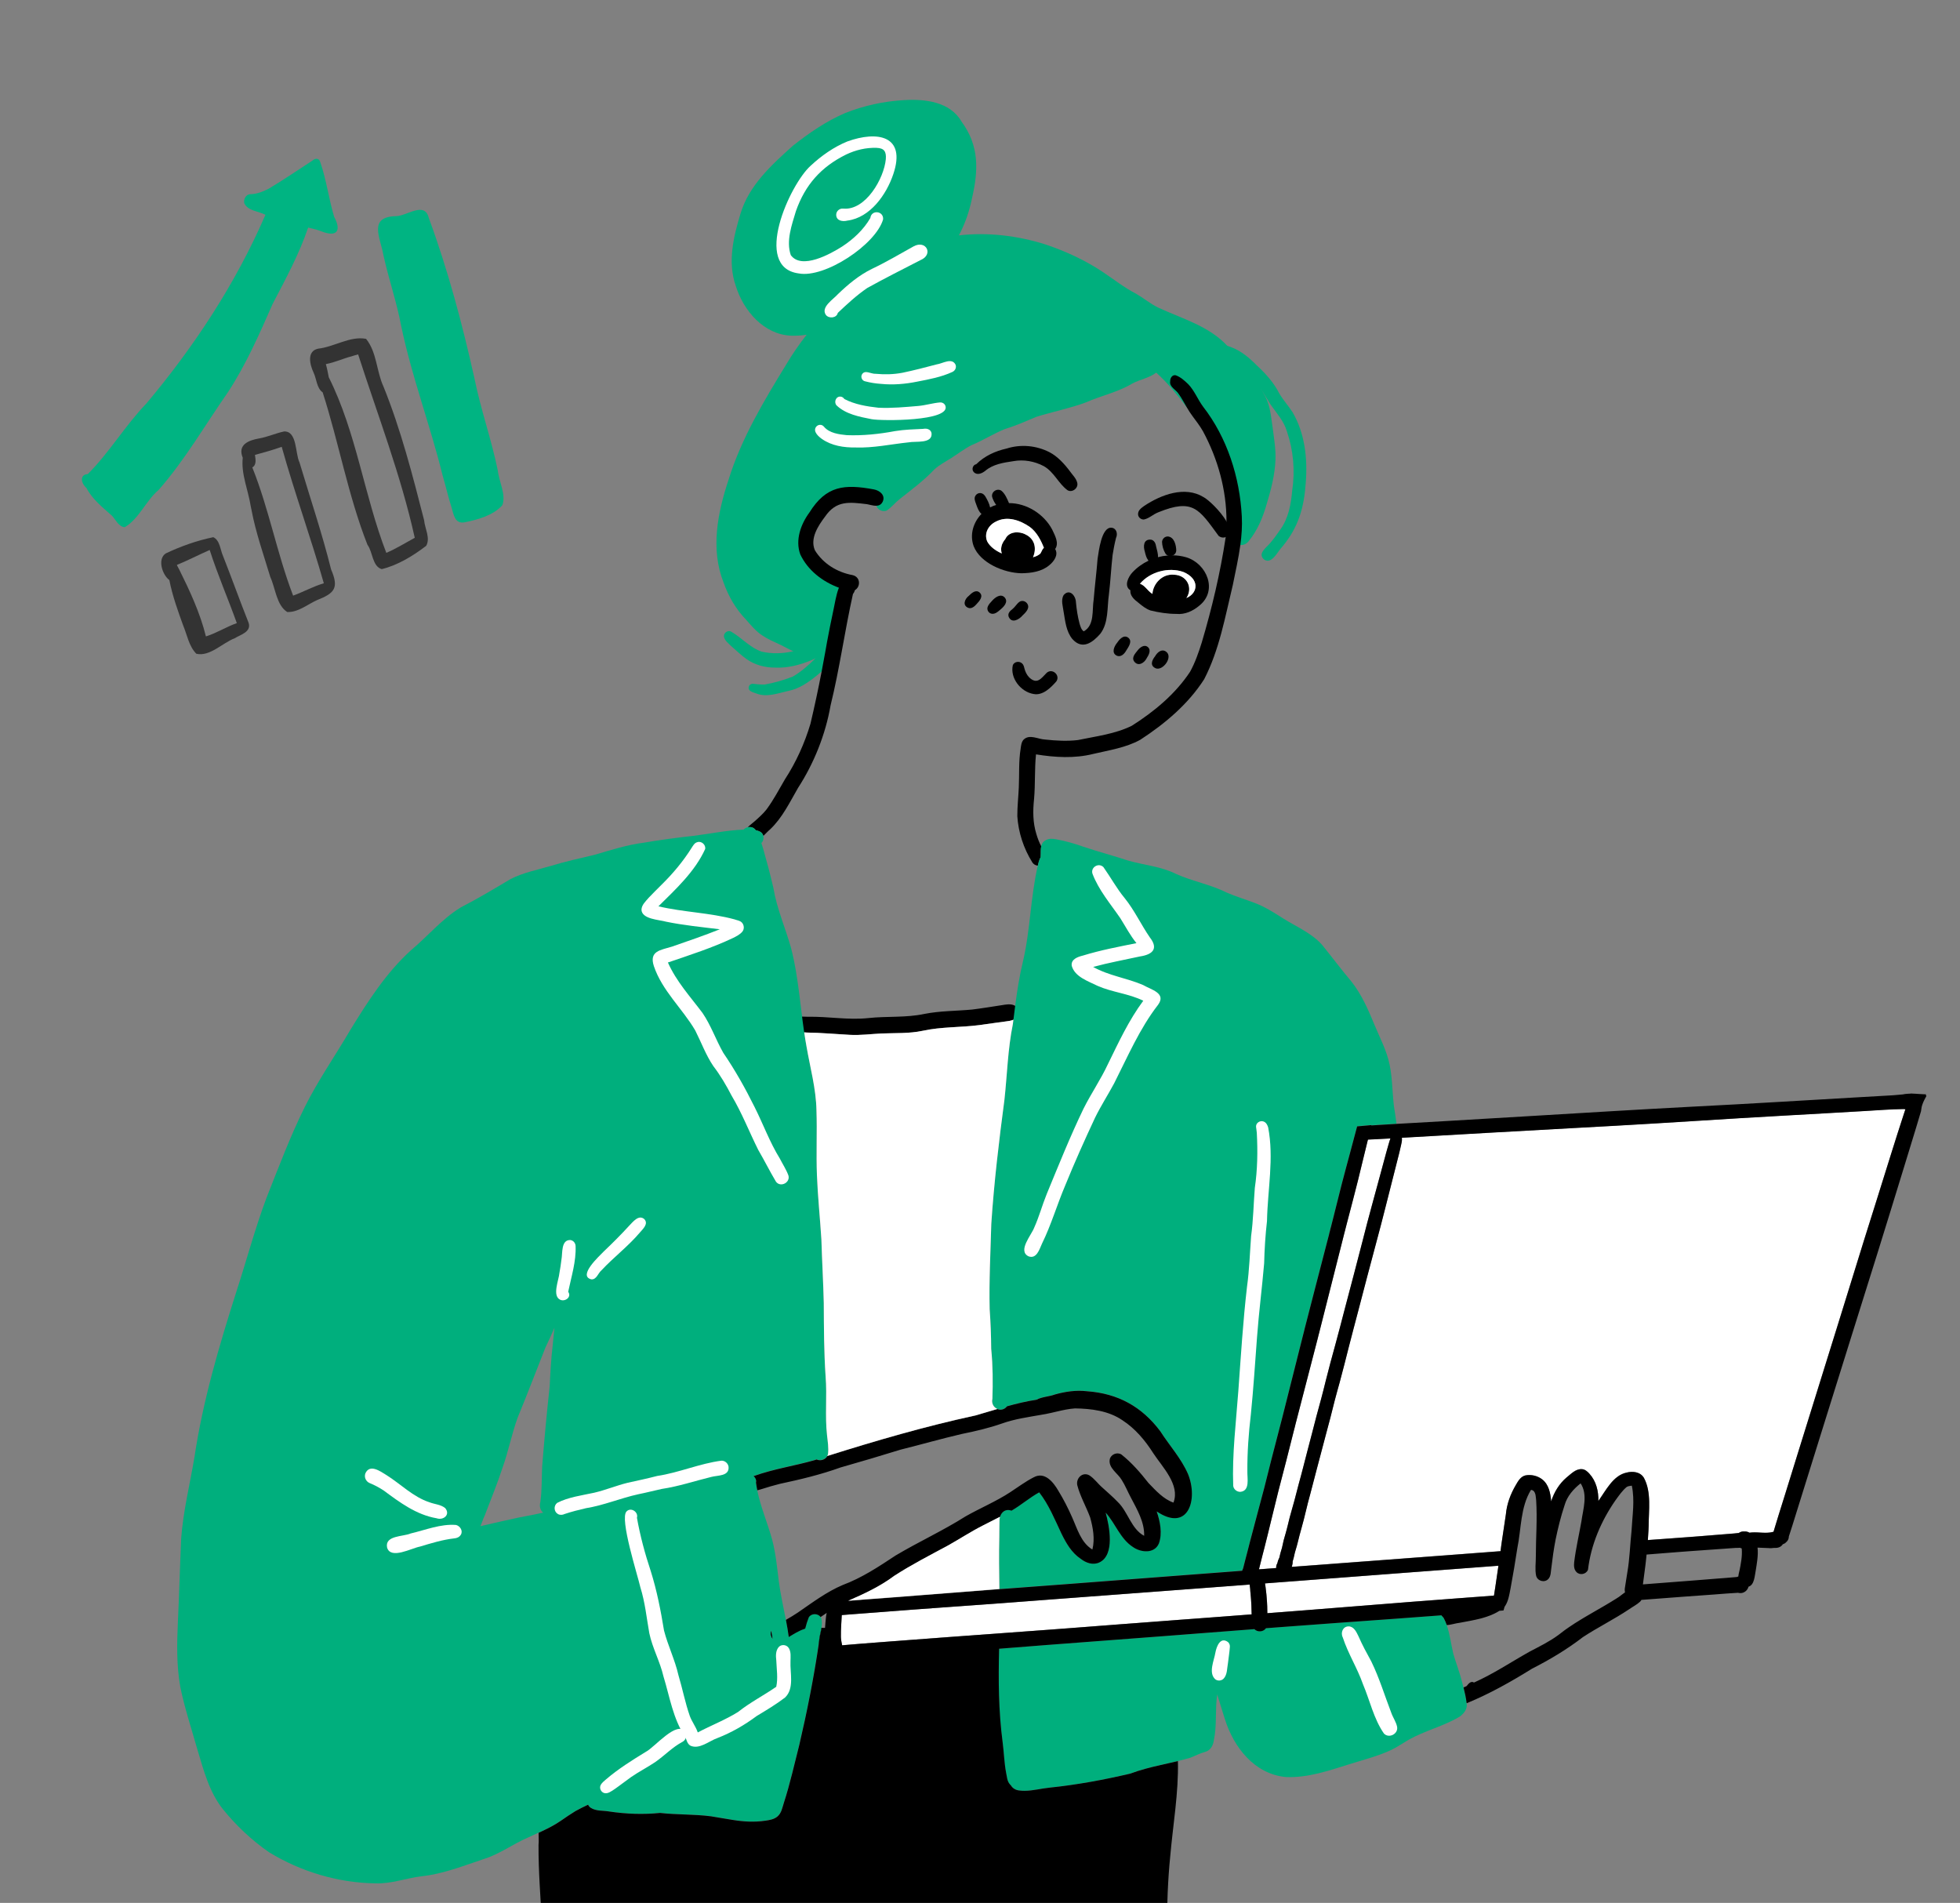 <?xml version="1.0" encoding="UTF-8"?> <svg xmlns="http://www.w3.org/2000/svg" width="1060" height="1029" viewBox="0 0 1060 1029" fill="none"><rect x="0" y="0" width="1060" height="1029" fill="#808080" stroke="none"/><g clip-path="url(#clip0_2950_1151)"><path d="M688.275 231.353C689.014 237.045 690.043 243.041 689.792 248.721C689.462 256.698 687.484 264.477 685.188 272.071C683.143 279.348 680.228 286.651 675.373 292.529C674.318 294.034 672.497 294.866 670.796 294.734C669.648 294.642 668.54 294.113 667.761 293.044C666.363 290.904 666.508 288.131 666.139 285.687C665.545 276.31 666.086 266.695 662.815 257.715C660.598 252.049 658.619 246.277 656.126 240.73C653.329 236.015 649.952 231.67 647.063 227.008C645.296 224.736 643.541 222.438 641.787 220.154C636.708 213.563 631.497 207.052 625.297 201.492C621.537 204.437 616.603 205.124 612.434 207.356C604.598 212.084 595.575 213.92 587.277 217.591C578.57 220.84 569.402 222.61 560.55 225.37C554.944 227.695 549.429 230.217 543.598 231.947C537.319 234.457 531.633 238.168 525.367 240.743C521.436 242.738 517.993 245.472 514.286 247.796C511.265 249.671 508.099 251.349 505.434 253.739C499.735 259.775 493.139 264.688 486.649 269.799C484.169 271.741 482.19 274.303 479.617 276.046C477.441 277.01 474.657 275.782 473.971 273.51C473.945 273.51 473.918 273.497 473.892 273.484C469.024 272.071 464.104 270.459 458.972 271.027C455.041 271.107 450.819 271.027 447.6 273.642C442.429 277.829 436.598 282.174 434.435 288.738C433.221 292.621 432.469 297.138 435.253 300.532C439.435 308.232 451.043 308.483 456.663 314.373C457.89 315.654 458.84 317.213 459.354 319.181C459.354 319.286 459.354 319.405 459.354 319.511C459.368 325.005 457.072 330.261 455.555 335.478C454.117 339.889 453.339 344.512 451.571 348.804C450.859 350.614 449.553 352.053 447.877 352.793C447.363 353.017 446.809 353.189 446.242 353.268C446.096 353.295 445.951 353.308 445.793 353.308C445.661 353.321 445.529 353.334 445.384 353.334C444.368 353.691 443.339 353.929 442.297 354.061C439.751 354.391 437.139 354.14 434.619 353.783C432.654 353.559 430.807 352.938 429.013 352.159C426.691 351.142 424.475 349.834 422.206 348.738C418.815 347.166 415.359 345.714 412.246 343.614C408.842 341.395 406.23 338.212 403.566 335.188C397.985 329.443 393.975 322.509 391.297 314.968C384.16 296.861 388.118 277.182 394.041 259.313C401.006 236.887 413.222 216.654 425.411 196.75C428.657 191.256 432.311 186.039 436.229 181.008C433.498 181.443 430.715 181.602 428.037 181.523C413.051 180.994 402.022 167.972 397.867 154.461C393.434 141.703 396.666 128.021 400.479 115.513C405.083 100.206 417.259 89.205 428.762 78.85C437.456 71.983 446.756 65.564 456.967 61.179C467.177 57.085 478.153 54.721 489.116 54.127C500.408 53.48 513.89 55.012 520.064 65.828C529.615 78.837 529.18 92.031 525.697 107.1C524.299 114.127 521.937 120.955 518.586 127.281C534.245 125.485 550.3 127.426 565.405 132.181C576.301 135.852 586.934 140.726 596.512 147.144C602.461 151.12 608.068 155.571 614.453 158.859C618.555 161.237 622.21 164.34 626.497 166.4C639.399 172.357 653.857 176.306 663.778 187.043C663.778 187.043 663.778 187.043 663.791 187.056C668.949 190.9 674.582 194.677 677.062 200.884C678.777 205.045 681.257 208.795 683.407 212.718C683.407 212.731 683.42 212.731 683.42 212.744C683.711 213.273 684.001 213.814 684.278 214.356C687.022 219.572 687.418 225.608 688.275 231.353Z" fill="#00AF7D"></path><path d="M447.31 347.18C448.234 348.289 448.537 349.9 447.706 351.248C447.442 351.644 447.152 352 446.822 352.344C446.651 352.529 446.479 352.7 446.295 352.859C446.123 353.017 445.952 353.163 445.78 353.308C444.355 354.457 442.627 355.289 440.925 356.055C440.16 356.398 439.408 356.728 438.67 357.059C432.509 359.608 425.953 361.311 419.251 361.008C413.684 361.034 408.183 359.581 403.618 356.319C400.663 354.193 398.051 351.631 395.294 349.24C393.936 347.866 392.234 346.612 391.627 344.71C390.954 342.623 393.276 340.589 395.268 341.474C400.993 344.71 405.505 350.165 411.863 352.357C417.457 353.651 423.38 353.493 429.013 352.132C432.944 351.195 436.73 349.676 440.173 347.682C441.453 346.955 442.64 346.176 444.118 345.925C445.398 345.7 446.558 346.255 447.31 347.18Z" fill="#00AF7D"></path><path d="M449.672 355.568C449.975 357.444 448.748 358.989 447.442 360.165C446.466 361.155 445.45 362.106 444.421 363.017C443.564 363.783 442.693 364.523 441.796 365.236C437.179 368.96 432.232 372.5 426.296 373.623C420.61 374.877 414.594 377.294 408.869 374.943C407.207 374.296 404.37 373.794 404.951 371.391C405.215 370.36 406.244 369.647 407.312 369.779C409.41 370.017 411.52 370.228 413.631 370.149C418.789 369.251 423.908 367.732 428.789 365.857C433.261 363.215 437.284 359.755 440.939 356.057C440.965 356.031 440.978 356.017 441.005 355.991C441.545 355.41 441.875 354.71 442.297 354.063C442.377 353.944 442.456 353.825 442.535 353.706C443.498 352.438 445.015 352.003 446.413 352.253C446.558 352.28 446.69 352.306 446.822 352.346C447.192 352.452 447.535 352.61 447.864 352.795C448.814 353.363 449.527 354.314 449.672 355.568Z" fill="#00AF7D"></path><path d="M699.053 222.94C705.676 234.205 707.206 247.954 706.19 260.818C705.28 274.355 702.338 284.96 693.526 295.579C690.98 298.102 687.88 305.432 683.619 302.552C680.017 299.369 684.687 296.266 686.758 293.862C688.79 291.485 690.61 288.989 692.378 286.413C696.85 280.232 698.169 272.717 698.842 265.295C700.452 254.544 699.515 243.543 695.966 233.255C694.344 227.642 690.36 223.389 687.114 218.714C685.848 216.732 684.7 214.685 683.434 212.717C683.434 212.704 683.421 212.704 683.421 212.691C682.431 211.146 681.376 209.667 680.136 208.293C675.387 203.446 670.849 198.282 665.189 194.439C662.841 192.92 658.013 191.824 659.873 188.086C660.796 186.515 662.3 186.607 663.778 187.03C664.464 187.228 665.137 187.492 665.757 187.703C671.205 189.697 675.717 193.541 679.74 197.635C684.502 202.033 688.843 206.854 691.811 212.665C693.908 216.297 696.797 219.414 699.053 222.94Z" fill="#00AF7D"></path><path d="M549.007 543.891C551.329 545.225 551.58 548.765 549.482 550.481C549.047 550.878 548.572 551.181 548.058 551.419C546.817 551.987 545.393 552.159 544.06 552.317C539.258 552.912 534.483 553.678 529.694 554.312C519.47 555.645 509.102 555.17 498.97 557.402C491.635 558.96 484.169 558.538 476.728 558.855C471.043 559.119 465.37 559.911 459.671 559.594C451.848 559.185 444.065 558.445 436.242 558.34C435.807 558.3 435.372 558.274 434.936 558.247C431.691 558.062 428.221 558.142 425.438 556.385C423.499 554.985 423.169 552.159 424.805 550.389C425.952 549.134 427.773 548.883 429.33 549.359C430.807 549.557 432.298 549.649 433.788 549.729C434.817 549.768 435.86 549.795 436.889 549.821C447.812 549.597 458.708 551.697 469.618 550.521C479.697 549.425 489.907 550.415 499.867 548.289C508.402 546.585 517.122 546.731 525.75 545.912C531.106 545.251 536.422 544.367 541.765 543.548C544.074 543.191 546.567 542.636 548.757 543.772C548.836 543.799 548.928 543.851 549.007 543.891Z" fill="black"></path><path d="M444.25 880.19C444.197 880.52 444.131 880.863 444.065 881.207C443.933 881.88 443.788 882.567 443.643 883.241C443.564 883.571 443.498 883.914 443.419 884.258C443.405 884.324 443.392 884.403 443.379 884.469C443.339 884.707 443.287 884.931 443.247 885.169C443.194 885.473 443.142 885.763 443.102 886.067C443.036 886.516 442.996 886.952 442.957 887.388C442.865 887.995 442.772 888.603 442.693 889.223C440.793 889.157 438.709 889.039 437.205 887.916C433.643 885.301 436.005 879.516 440.345 880.097V880.084C441.651 880.124 442.957 880.163 444.25 880.19Z" fill="black"></path><path d="M671.587 279.233C671.864 284.436 671.495 289.6 670.796 294.738C669.807 302.002 668.144 309.2 666.72 316.358C662.551 333.567 659.451 351.449 651.232 367.298C642.591 380.782 629.993 391.374 616.669 400.038C608.886 404.331 599.876 405.664 591.301 407.672C581.143 410.234 570.537 409.587 560.287 407.923C559.455 415.966 559.957 424.075 559.231 432.132C558.558 438.497 558.558 444.876 560.498 451.057C561.17 453.329 562.015 455.548 563.11 457.648C562.754 459.299 562.951 461.2 562.833 462.957C562.819 463.181 562.793 463.393 562.78 463.604C562.305 464.397 562.015 465.308 561.738 466.219C561.579 466.853 561.421 467.474 561.276 468.108C560.089 468.002 558.954 467.421 558.268 466.272C553.598 458.81 550.749 450.146 550.182 441.363C550.168 436.199 550.749 431.049 550.986 425.898C551.316 418.845 550.841 411.766 551.989 404.78C552.213 403.142 552.385 401.319 553.519 400.025C556.738 396.75 561.461 399.8 565.326 399.919C571.17 400.54 577.106 400.883 582.964 400.183C592.752 398.123 603.081 396.935 612.118 392.444C624.228 384.771 635.652 375.301 643.62 363.243C646.351 358.29 648.198 352.902 649.9 347.527C655.44 328.905 659.939 309.9 662.841 290.683C662.841 290.604 662.854 290.525 662.868 290.445C663.158 287.606 663.29 284.766 663.303 281.927C663.342 264.969 658.62 248.103 650.586 233.206C648.91 230.287 646.866 227.619 644.86 224.925C643.713 223.406 642.737 221.808 641.787 220.17C640.402 217.793 639.096 215.363 637.499 213.104C636.101 210.714 632.302 209.301 632.856 206.184C632.777 204.493 633.964 202.552 635.811 202.922C638.423 203.82 640.705 205.88 642.697 207.835C646.021 211.321 647.75 215.984 650.599 219.84C663.699 236.692 670.479 258.009 671.587 279.233Z" fill="black"></path><path d="M472.573 264.64C475.739 265.195 479.011 267.797 477.375 271.283C476.557 272.947 475.277 273.463 473.852 273.489C472.23 273.515 470.423 272.908 468.853 272.63C459.341 271.495 452.297 270.504 446.228 279.327C442.456 284.332 437.957 291.147 440.701 297.552C445.147 304.829 452.824 309.492 461.122 310.997C465.542 312.054 465.41 317.416 462.349 319.106C461.558 319.542 460.555 319.74 459.394 319.529C459.381 319.529 459.368 319.529 459.354 319.516C457.455 319.08 455.582 318.512 453.735 317.825C444.856 314.537 436.902 308.461 432.799 299.784C429.989 292.005 433.063 283.5 437.746 277.134C446.848 262.553 456.716 261.708 472.573 264.64Z" fill="black"></path><path d="M456.624 314.37C459.526 313.26 462.995 315.889 462.323 319.098C462.178 319.785 461.848 320.498 461.294 321.198C456.822 341.193 454.091 361.559 449.183 381.475C446.453 397.165 440.186 412.816 431.598 426.049C427.074 433.868 423.103 442.241 416.441 448.528C415.346 449.426 414.145 450.773 412.839 452.028C412.615 451.196 412.127 450.43 411.362 449.914C410.544 449.439 409.66 449.135 408.737 448.937C408.578 448.726 408.407 448.528 408.222 448.33C407.141 447.286 405.716 447.035 404.423 447.339C405.571 446.137 407.035 445.067 408.196 444.051C410.452 442.056 412.721 440.022 414.594 437.645C418.604 432.164 421.177 427.066 424.488 421.453C430.543 412.155 435.134 401.999 438.313 391.367C440.529 381.964 442.561 372.508 444.382 363.012C445.015 359.763 445.622 356.514 446.189 353.252C446.215 353.119 446.242 352.974 446.268 352.842C446.308 352.644 446.347 352.433 446.374 352.235C446.479 351.693 446.571 351.152 446.664 350.61C446.862 349.461 447.059 348.325 447.271 347.176C448.273 341.629 449.421 336.095 450.582 330.588C451.532 326.335 452.086 321.898 453.682 317.83C453.827 317.421 453.998 317.024 454.183 316.641C454.856 315.44 455.713 314.726 456.624 314.37Z" fill="black"></path><path d="M601.01 285.353C603.807 285.538 604.625 288.642 603.57 290.861C602.791 293.912 602.198 297.029 601.709 300.145C600.905 307.238 600.575 314.37 599.717 321.462C598.688 328.541 599.612 336.703 595.087 342.686C590.839 347.546 585.299 351.6 579.929 345.525C576.605 341.471 576.104 335.963 575.246 330.971C574.89 327.973 573.61 324.618 575.233 321.792C578.412 318.134 581.803 322.069 581.895 325.78C582.264 329.677 582.845 333.559 583.874 337.337C584.362 338.789 584.745 340.533 586.13 341.391C592.092 338.05 590.523 329.901 591.486 324.116C592.079 316.773 593.029 309.47 593.596 302.127C594.256 298.032 595.668 285.063 601.01 285.353Z" fill="black"></path><path d="M562.674 299.318C563.321 298.301 563.637 297.02 564.561 296.201C562.846 291.962 560.709 287.775 556.962 284.975C551.712 281.317 544.694 278.847 538.638 282.057C534.588 283.972 532.056 288.436 533.902 292.794C535.42 295.62 538.375 297.773 541.765 299.292C545.525 300.969 549.812 301.854 553.176 301.973C554.944 301.88 556.87 301.788 558.677 301.326C560.155 300.956 561.54 300.348 562.674 299.318ZM569.02 286.322C570.457 289.426 572.938 293.679 570.642 296.875C572.568 300.058 569.969 303.624 567.502 305.618C563.373 309.144 557.688 309.91 552.437 309.99C543.084 309.831 530.143 304.535 526.555 295.29C524.312 289.043 526.423 282.4 530.802 277.896C532.161 276.496 533.731 275.295 535.472 274.383C536.514 273.829 537.623 273.38 538.77 273.049C539.483 272.838 540.208 272.68 540.947 272.574C542.504 272.23 544.074 272.059 545.643 272.059C555.155 272.019 564.547 277.91 569.02 286.322Z" fill="black"></path><path d="M641.641 323.392C648.211 320.539 648.673 312.919 639.992 309.3C632.011 306.487 621.972 309.181 616.524 315.653C619.241 316.564 620.587 319.404 622.935 320.922C623.041 321.002 623.159 321.081 623.265 321.16C627.328 324 632.71 324 637.301 324.436C638.95 324.29 640.401 323.934 641.641 323.392ZM641.523 301.349C652.709 304.73 658.751 319.324 648.686 327.447C645.177 330.405 640.85 332.439 636.167 331.964C631.484 331.977 626.761 331.224 622.21 330.115C619.716 329.256 617.698 327.592 615.68 325.941C613.503 324.264 611.036 322.217 611.326 319.179C607.659 316.947 610.205 311.876 612.474 309.485C614.941 306.857 617.896 304.73 621.141 303.185C622.79 302.393 624.505 301.759 626.273 301.297C627.974 300.834 629.729 300.531 631.484 300.385C632.473 300.293 633.476 300.266 634.478 300.293C636.84 300.333 639.201 300.676 641.523 301.349Z" fill="black"></path><path d="M554.64 289.011C560.023 291.613 560.55 297.028 558.677 301.32C556.276 306.828 549.878 310.499 544.614 304.014C543.242 302.496 542.24 300.911 541.765 299.273C541.013 296.737 541.488 294.096 543.691 291.481C545.551 287.347 551.052 287.096 554.64 289.011Z" fill="black"></path><path d="M634.953 310.779C641.826 310.964 645.349 317.726 641.642 323.391C641.562 323.497 641.496 323.616 641.417 323.735C639.913 326.086 637.592 327.988 634.848 328.608C633.212 329.652 631.194 330.127 629.281 329.665C624.782 328.133 623.041 324.686 623.252 321.146C623.582 315.771 628.423 310.158 634.953 310.779Z" fill="black"></path><path d="M535.657 275.382C535.961 277.931 532.636 279.529 530.802 277.891C530.776 277.878 530.75 277.852 530.723 277.825C529.404 276.663 528.797 275.012 528.19 273.414C527.742 271.988 526.884 270.508 527.161 268.976C527.518 267.418 529.022 266.361 530.618 266.678C531.686 266.903 532.333 267.616 532.913 268.488C534.008 270.324 535.011 272.291 535.472 274.391C535.538 274.708 535.604 275.038 535.657 275.382Z" fill="black"></path><path d="M545.63 272.055C546.263 274.749 542.675 276.981 540.538 274.974C539.878 274.406 539.285 273.759 538.757 273.045C537.781 271.751 537.029 270.259 536.58 268.753C535.934 265.98 539.271 263.761 541.606 265.385C543.48 266.957 544.561 269.413 545.498 271.632C545.551 271.777 545.59 271.91 545.63 272.055Z" fill="black"></path><path d="M625.257 295.563C625.692 297.465 626.352 299.327 626.26 301.295C626.26 301.347 626.26 301.4 626.26 301.453C626.154 304.042 622.764 305.085 621.141 303.183C621.062 303.091 620.996 302.998 620.917 302.893C619.927 301.559 619.545 300 619.175 298.415C618.199 295.444 618.344 291.429 622.5 291.825C624.294 292.142 625.033 293.938 625.257 295.563Z" fill="black"></path><path d="M636.141 297.693C636.101 298.895 635.402 299.806 634.465 300.281C633.542 300.757 632.407 300.823 631.471 300.374C630.996 300.149 630.574 299.793 630.257 299.278C629.136 297.429 628.502 295.131 628.45 292.978C628.608 291.301 630.006 289.993 631.721 290.099C635.112 290.508 636.075 294.84 636.141 297.693Z" fill="black"></path><path d="M663.276 281.909C665.374 285.514 666.007 288.829 663.131 290.308C663.039 290.348 662.947 290.401 662.854 290.427C661.575 290.942 660.137 290.665 659.055 289.78C648.462 275.371 645.296 269.388 626.563 276.969C623.476 278.145 621.656 280.258 618.674 280.918C617.091 281.024 615.548 279.782 615.482 278.145C615.389 275.939 617.276 274.684 618.872 273.522C627.935 267.513 640.784 262.626 650.902 268.82C653.448 270.128 660.071 276.362 663.276 281.909Z" fill="black"></path><path d="M582.594 261.073C583.32 263.952 579.89 266.567 577.357 265.101C572.436 261.522 570.022 255.143 564.468 252.053C559.482 249.411 553.651 248.355 548.071 249.372C542.702 250.177 537.069 250.983 532.794 254.641C531.066 256.015 528.362 257.19 526.594 255.236C525.328 253.862 526.106 251.353 527.966 251.023C532.451 246.585 538.216 243.93 544.337 242.57C551.989 240.1 560.379 240.866 567.542 244.511C571.988 246.77 575.866 251.141 578.61 254.813C580.022 256.847 582.014 258.603 582.594 261.073Z" fill="black"></path><path d="M566.064 363.834C569.072 361.14 573.558 365.089 571.302 368.443C568.334 371.864 563.954 376.222 559.033 375.284C552.068 374.188 546.118 366.647 547.767 359.621C548.651 357.759 551.131 357.362 552.661 358.657C553.545 359.37 553.783 360.466 554.047 361.523C554.508 363.279 555.313 364.957 556.579 366.277C560.814 370.305 562.938 367.043 566.064 363.834Z" fill="black"></path><path d="M529.786 320.4C532.016 322.407 529.734 324.983 528.203 326.607C527.043 327.941 525.433 329.38 523.613 328.681C520.367 327.333 521.739 323.886 523.929 322.222C525.42 320.73 527.728 318.603 529.786 320.4Z" fill="black"></path><path d="M543.388 323.128C545.472 325.571 542.767 328.226 540.881 329.758C539.681 330.801 538.295 332.016 536.607 331.91C534.786 331.805 533.546 329.916 534.14 328.186C534.575 326.931 535.617 325.862 536.501 324.911C538.137 323.048 541.224 320.724 543.388 323.128Z" fill="black"></path><path d="M545.538 333.586C544.812 331.764 546.224 330.35 547.556 329.36C548.981 328.224 549.799 326.586 551.25 325.503C553.585 323.813 556.909 326.388 555.893 329.083C555.392 330.562 554.165 331.698 553.07 332.754C551.158 335.013 547.213 337.337 545.538 333.586Z" fill="black"></path><path d="M610.02 344.719C612.685 346.608 610.376 349.738 609.097 351.759C608.068 353.621 606.102 355.641 603.833 354.479C601.076 353.092 602.474 349.725 603.939 347.862C605.232 345.947 607.501 343.068 610.02 344.719Z" fill="black"></path><path d="M620.824 349.941C622.711 351.632 621.233 354.207 620.152 355.924C618.859 358.513 615.561 360.6 613.384 357.694C611.841 355.488 613.938 353.402 615.244 351.711C616.497 350.074 618.898 348.238 620.824 349.941Z" fill="black"></path><path d="M630.573 352.341C634.597 355.088 629.083 362.787 625.125 361.427C621.748 360.001 622.909 357.108 624.703 354.85C625.864 352.79 628.225 350.703 630.573 352.341Z" fill="black"></path><path d="M417.193 881.596C417.457 883.194 417.694 884.792 417.932 886.39C416.731 885.135 416.415 883.167 417.193 881.596Z" fill="black"></path><path d="M793.27 921.909C793.349 924.656 791.423 926.796 789.339 928.328C780.659 933.479 770.593 935.829 761.794 940.795C758.681 942.605 755.7 944.678 752.441 946.263C745.383 949.591 737.772 951.48 730.345 953.818C719.079 957.357 707.43 961.438 695.452 960.936C678.474 959.378 667.168 944.85 662.406 929.503C661.034 925.105 659.609 920.694 658.29 916.256C657.063 924.419 658.224 932.765 656.496 940.875C656.166 943.741 654.741 946.527 651.773 947.333C648.963 948.072 646.43 949.472 643.713 950.503C641.483 951.15 639.241 951.731 636.985 952.272C633.885 953.025 630.771 953.699 627.671 954.412C622.104 955.68 616.577 957.053 611.208 959.074C596.868 962.455 582.278 965.136 567.595 966.655C563.07 967.091 558.558 968.359 554.007 968.359C553.163 968.359 552.305 968.319 551.448 968.213C549.113 968.042 547.503 966.879 546.659 965.427C546.475 965.255 546.29 965.07 546.118 964.859C544.575 963.089 544.548 960.685 544.047 958.493C543.031 953.052 542.899 947.491 542.174 941.997C539.971 925.277 539.852 908.372 540.287 891.533C548.902 890.846 557.529 890.172 566.144 889.499C587.172 887.861 608.213 886.356 629.241 884.718C645.599 883.45 661.944 882.169 678.302 880.927C679.199 881.786 680.439 882.261 681.732 882.103C683.012 881.971 683.975 881.337 684.608 880.439C687.141 880.241 689.66 880.056 692.193 879.858C713.195 878.273 734.21 876.767 755.211 875.262C763.338 874.68 771.451 874.073 779.577 873.452C779.59 873.531 779.603 873.624 779.617 873.703C780.026 874.033 780.408 874.443 780.751 874.958C781.397 876.173 781.925 877.441 782.387 878.722C784.168 883.741 784.761 889.182 785.988 894.346C787.439 899.391 789.405 904.278 790.671 909.376C790.935 910.406 791.199 911.449 791.45 912.479C792.149 915.292 792.782 918.145 793.138 921.011C793.204 921.315 793.244 921.605 793.27 921.909Z" fill="#00AF7D"></path><path d="M755.238 607.655C752.586 607.813 749.934 607.972 747.283 608.13C745.41 608.236 743.549 608.355 741.676 608.487C741.65 608.487 741.623 608.487 741.597 608.487C741.597 608.421 741.61 608.368 741.61 608.302C740.99 608.368 740.383 608.421 739.777 608.487C738.655 608.605 737.521 608.698 736.399 608.79C735.582 608.856 734.764 608.922 733.933 609.002C733.88 609.226 733.827 609.438 733.761 609.649C733.378 611.088 732.996 612.515 732.613 613.941C731.848 616.82 731.083 619.686 730.318 622.565C728.748 628.469 727.099 634.359 725.595 640.276C723.999 646.523 722.376 653.18 720.688 659.81C720.529 660.443 720.358 661.077 720.2 661.711C720.16 661.857 720.002 662.53 719.83 663.191C719.566 663.957 719.408 664.775 719.223 665.555C719.223 665.568 719.223 665.594 719.21 665.607C719.21 665.621 719.197 665.647 719.197 665.66C719.026 666.281 718.815 666.915 718.722 667.549C718.063 670.098 717.39 672.66 716.73 675.209C712.997 689.658 709.211 704.106 705.517 718.568C705.504 718.621 705.491 718.66 705.477 718.713C705.464 718.766 705.451 718.819 705.438 718.859C705.438 718.872 705.438 718.885 705.425 718.898C705.425 718.898 705.425 718.911 705.425 718.925C705.425 718.938 705.425 718.938 705.425 718.951C705.425 718.951 705.425 718.951 705.425 718.964C705.425 718.964 705.425 718.964 705.425 718.977C705.411 719.017 705.398 719.057 705.398 719.083C705.398 719.109 705.359 719.228 705.332 719.347C705.28 719.572 705.227 719.783 705.174 719.994C705.121 720.153 705.068 720.325 705.042 720.509C704.844 721.302 704.633 722.094 704.435 722.887C700.781 737.203 697.232 751.533 693.605 765.863C693.367 766.761 693.143 767.672 692.905 768.57L692.76 769.125C692.708 769.283 692.668 769.455 692.628 769.627C692.536 769.97 692.457 770.314 692.365 770.657C692.338 770.763 692.312 770.855 692.285 770.947C692.206 771.251 692.127 771.542 692.048 771.846C692.008 772.017 691.956 772.189 691.916 772.361C691.916 772.374 691.903 772.4 691.903 772.427C691.797 772.796 691.705 773.18 691.613 773.549C690.241 778.832 688.842 784.089 687.51 789.371C686.23 794.403 684.977 799.448 683.711 804.48C681.165 814.32 678.394 824.106 675.888 833.959C675.756 834.447 675.65 834.883 675.545 835.306C675.268 836.362 675.004 837.445 674.727 838.515C673.922 841.645 673.065 844.815 672.273 848.011C672.049 848.407 671.864 848.843 671.772 849.305C661.139 850.098 650.52 850.903 639.9 851.722C618.727 853.347 597.554 854.984 576.381 856.569C564.415 857.454 552.463 858.339 540.498 859.264C540.366 849.86 540.235 840.443 540.459 831.132C540.498 828.319 540.472 825.493 540.551 822.693C540.551 821.861 540.617 821.003 540.828 820.197C541.092 819.167 541.58 818.216 542.424 817.503C543.704 816.354 545.498 816.208 546.989 816.829C552.186 813.831 556.738 809.803 561.988 806.911C567.199 813.593 570.405 821.57 574.006 829.178C576.539 834.342 579.507 839.559 584.401 842.821C587.251 845.079 591.076 846.453 594.559 844.789C603.042 840.774 599.941 825.202 597.936 817.886C603.226 823.723 605.799 831.991 612.645 836.442C616.92 839.493 624.294 840.232 626.721 834.566C628.687 829.059 627.394 822.627 625.534 817.225C642.578 828.702 648.066 810.833 642.472 797.005C638.792 788.513 632.407 781.579 627.447 773.84C617.434 760.487 604.466 753.435 587.871 752.246C581.961 751.533 576.064 752.431 570.378 754.029C567.806 755.059 563.307 755.284 560.524 756.842C555.115 757.661 549.812 758.942 544.562 760.395C543.678 761.584 542.253 762.35 540.67 762.204C540.208 762.165 539.773 762.059 539.364 761.887C537.332 761.042 536.105 758.704 536.712 756.459C536.712 756.499 536.712 756.552 536.712 756.591C536.712 756.644 536.712 756.697 536.712 756.737C537.029 747.531 536.976 738.537 536.066 729.398C536.013 722.24 535.762 715.108 535.235 707.976C534.879 692.59 535.71 677.203 536.119 661.817C537.609 639.378 540.274 616.979 543.229 594.685C544.72 581.042 545.036 567.294 547.78 553.809C547.886 553.017 547.978 552.211 548.071 551.419C548.387 548.909 548.691 546.4 549.02 543.891C550.063 535.913 551.289 527.976 553.176 520.157C557.252 503.001 557.265 485.211 561.263 468.108C561.408 467.474 561.566 466.853 561.724 466.219C562.015 465.308 562.292 464.397 562.766 463.604C562.78 463.393 562.806 463.182 562.819 462.957C562.938 461.201 562.74 459.299 563.096 457.648C563.4 456.248 564.112 455.02 565.761 454.227C567.45 453.303 569.494 453.527 571.328 453.871C576.235 454.795 581.09 456.129 585.8 457.833C593.913 460.593 602.224 462.719 610.35 465.427C618.925 467.857 628.027 468.544 636.088 472.612C644.953 476.587 654.635 478.264 663.355 482.623C668.276 484.789 673.447 486.307 678.473 488.222C683.974 490.27 688.908 493.439 693.829 496.569C701.045 501.126 709.277 504.467 715.042 510.978C720.371 517.516 725.384 524.318 730.859 530.749C736.465 537.815 740.027 546.162 743.457 554.443C745.937 560.426 748.945 566.211 750.726 572.471C753.1 580.765 752.837 589.482 753.839 598C754.367 601.196 754.829 604.419 755.238 607.655Z" fill="#00AF7D"></path><path d="M608.543 861.559C608.569 861.559 608.596 861.559 608.609 861.559C608.622 861.559 608.635 861.559 608.635 861.559C608.662 861.559 608.688 861.559 608.714 861.546C608.675 861.546 608.635 861.546 608.596 861.559C608.503 861.572 608.398 861.572 608.305 861.585C608.411 861.572 608.477 861.572 608.543 861.559Z" fill="#00AF7D"></path><path d="M717.232 859.841C717.218 859.841 717.205 859.841 717.192 859.841C717.1 859.841 717.007 859.854 716.915 859.854C717.007 859.854 717.113 859.841 717.232 859.841Z" fill="#00AF7D"></path><path d="M673.291 852.896C673.211 852.909 673.131 852.922 673.038 852.935C673.118 852.922 673.198 852.909 673.291 852.896Z" fill="#00AF7D"></path><path d="M732.218 850.437C732.125 850.45 732.033 850.463 731.94 850.463C732.033 850.45 732.125 850.437 732.218 850.437Z" fill="#00AF7D"></path><path d="M606.96 861.694C607 861.694 607.026 861.694 607.066 861.681C607.08 861.681 607.08 861.681 607.093 861.681C607.04 861.694 607 861.694 606.96 861.694Z" fill="#00AF7D"></path><path d="M298.861 727.888C299.23 724.612 299.533 721.311 299.85 718.009C298.267 721.641 296.644 725.26 294.916 728.839C289.93 741.372 285.167 753.985 280.009 766.439C276.764 775.328 274.996 784.678 271.804 793.593C268.941 802.429 265.366 811 262.081 819.677C261.316 821.17 260.696 823.349 259.826 825.264C266.817 823.613 273.849 822.081 280.867 820.536C285.181 819.757 289.481 818.898 293.755 817.96C292.093 816.706 291.631 814.328 292.238 812.229C293.122 805.836 292.911 799.338 293.214 792.893C294.375 778.458 295.695 764.049 297.278 749.653C297.634 742.376 298.016 735.112 298.861 727.888ZM417.918 886.387C417.694 884.789 417.443 883.19 417.18 881.592C416.414 883.164 416.731 885.132 417.918 886.387ZM447.271 776.186C447.64 779.475 448.194 782.843 447.811 786.118C447.719 786.554 447.574 786.937 447.376 787.293C446.255 789.341 443.577 790.041 441.572 789.143C441.163 789.275 440.767 789.407 440.371 789.525C429.567 792.603 418.406 794.227 407.8 798.031C407.695 798.031 407.576 798.044 407.483 798.071C408.512 798.955 409.146 800.342 408.803 801.597C408.987 802.997 409.225 804.397 409.502 805.77C411.349 814.923 415.108 823.547 417.589 832.541C419.501 839.845 420.267 847.373 421.15 854.848C422.074 861.914 423.67 868.874 425.002 875.874C425.596 878.951 426.124 882.041 426.546 885.145C429.29 883.507 431.968 881.751 435.028 880.774C435.173 880.708 435.319 880.628 435.45 880.536C435.965 878.462 436.598 876.415 437.39 874.434C437.39 874.434 437.39 874.447 437.403 874.447C438.841 872.242 442.271 872.308 443.761 874.342C443.907 874.54 444.025 874.764 444.131 875.002C444.619 876.706 444.54 878.436 444.25 880.192C444.197 880.523 444.131 880.866 444.065 881.209C443.933 881.883 443.788 882.57 443.643 883.243C443.564 883.573 443.498 883.917 443.418 884.26C443.405 884.326 443.392 884.406 443.379 884.472C443.339 884.709 443.287 884.934 443.247 885.172C443.194 885.475 443.141 885.766 443.102 886.07C443.036 886.519 442.996 886.955 442.957 887.39C442.864 887.998 442.772 888.605 442.693 889.226C442.548 890.256 442.389 891.3 442.231 892.33C442.192 892.568 442.152 892.805 442.126 893.043C441.967 894.047 441.809 895.037 441.651 896.041C441.466 897.177 441.281 898.313 441.097 899.435C440.938 900.426 440.767 901.416 440.595 902.407C440.45 903.265 440.305 904.124 440.147 904.982C439.962 906.092 439.764 907.188 439.553 908.284C439.434 908.971 439.303 909.658 439.184 910.331C439.026 911.229 438.854 912.114 438.683 913.012C438.471 914.135 438.247 915.271 438.036 916.393C436.282 925.414 434.342 934.395 432.258 943.349C429.554 953.862 427.245 964.48 423.881 974.808C423.05 977.357 422.615 980.263 420.491 982.125C418.618 983.776 416.111 984.159 413.736 984.489C407.932 985.348 402.048 985.004 396.27 984.066C392.326 983.472 388.395 982.706 384.437 982.099C375.295 980.923 366.061 981.306 356.905 980.276C347.737 981.201 338.621 980.857 329.506 979.51C326.155 978.916 322.421 979.431 319.44 977.516C318.781 977.08 318.292 976.499 317.989 975.825C315.694 976.921 313.398 978.044 311.156 979.286C308.412 980.95 305.786 982.759 303.148 984.595C302.264 985.189 301.38 985.757 300.47 986.298C297.502 988.068 294.375 989.574 291.236 991.027C289.31 991.912 287.37 992.783 285.458 993.695C277.344 997.168 270.168 1002.64 261.686 1005.26C250.617 1008.95 239.655 1013.35 227.98 1014.6C219.63 1015.58 211.556 1018.77 203.06 1018.42C182.85 1018.17 162.746 1012.13 145.517 1001.61C136.177 995.161 127.76 987.21 120.61 978.401C113.183 969.129 110.202 957.481 106.825 946.321C103.632 935.015 99.886 923.816 97.525 912.312C95.427 900.65 95.678 888.777 96.205 876.983C96.931 861.94 97.313 846.897 97.986 831.854C99.081 817.036 102.722 802.561 105.163 787.941C109.74 757.326 118.539 727.663 127.906 698.238C133.407 681.372 137.945 664.177 144.185 647.575C150.715 631.119 156.954 614.491 164.817 598.616C172.059 584.089 181.399 570.749 189.565 556.763C199.01 541.377 208.878 525.964 222.347 513.774C231.397 506.219 239.061 496.842 249.193 490.688C258.533 485.841 267.015 480.782 276.012 475.407C283.03 471.762 290.919 470.349 298.425 468.09C306.037 465.74 313.86 464.102 321.604 462.226C330.429 459.651 339.189 456.798 348.357 455.662C356.998 454.17 366.654 452.902 375.097 451.978C384.107 450.855 393.051 448.966 402.141 448.61C402.748 447.976 403.539 447.527 404.397 447.316C405.689 447.012 407.114 447.263 408.196 448.306C408.381 448.504 408.539 448.716 408.71 448.914C409.634 449.112 410.518 449.416 411.336 449.891C412.087 450.406 412.589 451.172 412.813 452.004C413.143 453.246 412.879 454.632 411.969 455.636C411.903 455.715 411.824 455.781 411.758 455.847C412.035 456.785 412.325 457.723 412.642 458.608C414.66 465.74 416.599 472.911 418.261 480.135C420.108 491.282 424.673 501.57 427.746 512.361C432.324 529.887 432.918 548.099 436.15 565.863C438.115 577.327 441.281 588.619 441.532 600.32C441.941 612.061 441.321 623.789 441.796 635.53C442.231 647.1 443.458 658.603 444.197 670.146C444.54 681.636 445.213 693.14 445.49 704.617C445.569 717.798 445.595 730.992 446.466 744.159C447.363 754.896 446.057 765.541 447.271 776.186Z" fill="#00AF7D"></path><path d="M705.438 718.882C705.438 718.895 705.438 718.908 705.425 718.921C705.425 718.908 705.438 718.895 705.438 718.882Z" fill="black"></path><path d="M1030.46 599.81C1030.24 600.51 1030.01 601.21 1029.78 601.91C1024.88 616.847 1020.3 631.877 1015.56 646.854C1010.67 662.227 1005.89 677.626 1001.14 693.039C996.361 708.57 991.48 724.089 986.665 739.607C981.929 754.861 977.193 770.116 972.431 785.357C970.043 793.004 967.682 800.664 965.307 808.324C964.159 812.022 962.998 815.72 961.838 819.405C961.27 821.214 960.716 823.023 960.175 824.846C959.832 825.982 959.516 827.131 959.146 828.267C958.975 828.293 958.803 828.346 958.632 828.386C955.096 829.31 951.178 828.386 947.511 828.623C947.26 828.637 947.01 828.663 946.759 828.689C946.561 828.716 946.377 828.742 946.179 828.769C945.677 828.465 945.11 828.253 944.477 828.148C944.108 828.082 943.738 828.069 943.382 828.095C942.551 828.016 941.707 828.174 940.889 828.584C940.704 828.676 940.532 828.782 940.374 828.901C939.569 828.98 938.765 829.046 937.973 829.165C930.849 829.72 923.726 830.34 916.602 830.882C914.426 831.053 912.236 831.212 910.059 831.37C903.766 831.833 897.474 832.282 891.181 832.744C891.313 830.961 891.419 829.191 891.511 827.408C891.551 826.682 891.577 825.969 891.603 825.242C891.603 816.75 893.226 806.805 889.044 799.092C887.092 795.856 883.015 795.394 879.651 796.266C872.383 797.798 868.438 806.026 864.401 811.613C864.547 806.33 863.227 800.875 859.586 796.887C858.584 795.751 857.199 794.509 855.602 794.404C852.238 794.113 849.666 796.953 847.225 798.894C843.242 802.288 840.445 806.871 838.888 811.837C838.545 807.505 837.648 802.711 834.007 799.898C831.514 797.983 827.992 797.164 824.905 797.798C822.398 798.432 821.026 800.796 819.839 802.869C816.923 807.782 814.879 813.25 814.377 818.969C813.665 824.04 812.821 829.099 812.108 834.157C812.016 834.857 811.911 835.57 811.818 836.27C811.713 837.102 811.607 837.921 811.502 838.753C799.8 839.638 788.099 840.523 776.398 841.408C773.284 841.646 770.184 841.883 767.071 842.108C746.082 843.693 725.094 845.264 704.106 846.836C702.259 846.981 700.412 847.113 698.578 847.245C698.657 846.994 698.736 846.744 698.802 846.506C699.013 845.766 699.119 845 699.093 844.234C699.277 843.627 699.462 843.032 699.62 842.425C699.858 841.5 700.042 840.576 700.254 839.638C700.399 839.057 700.57 838.502 700.742 837.934C701.56 835.372 702.114 832.757 702.8 830.142C703.552 827.263 704.422 824.41 705.135 821.531C705.886 818.48 706.599 815.416 707.39 812.365C708.169 809.354 709.026 806.356 709.778 803.345C711.269 797.336 712.971 791.366 714.501 785.37C716.097 779.083 717.891 772.836 719.487 766.55C720.292 763.42 721.057 760.276 721.862 757.146C722.693 753.924 723.617 750.714 724.5 747.492C726.242 741.1 727.838 734.655 729.474 728.223C731.136 721.712 732.864 715.214 734.579 708.703C736.228 702.456 737.864 696.195 739.487 689.935C742.719 677.507 746.201 665.132 749.301 652.665C750.871 646.339 752.481 640.012 754.116 633.699C754.961 630.464 755.779 627.215 756.583 623.966C756.662 623.688 756.728 623.411 756.794 623.12C757.124 621.786 757.441 620.453 757.718 619.119C757.942 618.022 758.245 616.873 758.18 615.751C758.18 615.698 758.18 615.645 758.166 615.579C758.166 615.566 758.166 615.553 758.166 615.539C758.153 615.434 758.14 615.341 758.127 615.236C758.127 615.223 758.127 615.209 758.127 615.196C759.077 615.143 760.013 615.09 760.963 615.038C775.91 614.179 790.869 613.321 805.816 612.462C820.934 611.591 836.052 610.745 851.157 609.94C866.143 609.134 881.116 608.302 896.089 607.391C911.22 606.466 926.338 605.502 941.469 604.578C956.719 603.653 971.956 602.834 987.206 601.963C994.448 601.54 1001.7 601.117 1008.95 600.708C1015.74 600.312 1022.55 599.757 1029.37 599.678C1029.41 599.678 1029.46 599.678 1029.5 599.678C1029.83 599.797 1030.15 599.81 1030.46 599.81Z" fill="white"></path><path d="M810.394 846.664C809.945 849.741 809.51 852.805 809.035 855.883C808.903 856.767 808.771 857.652 808.626 858.524C808.494 859.409 808.349 860.294 808.204 861.165C808.19 861.324 808.177 861.482 808.151 861.628C808.138 861.773 808.111 861.918 808.085 862.05C808.045 862.328 807.993 862.579 807.927 862.816C801.872 863.265 795.803 863.714 789.748 864.177C781.147 864.811 772.559 865.471 763.958 866.131C743.088 867.756 722.218 869.486 701.349 871.097C696.032 871.507 690.716 871.916 685.386 872.326C685.386 871.084 685.36 869.843 685.32 868.588C685.307 868.324 685.294 868.073 685.281 867.822C685.267 867.386 685.241 866.95 685.215 866.514C685.202 866.29 685.188 866.065 685.175 865.854C685.03 863.305 684.779 860.756 684.423 858.22C684.344 857.666 684.265 857.098 684.173 856.543C684.159 856.437 684.133 856.318 684.12 856.213C688.025 855.922 691.916 855.618 695.821 855.328C716.915 853.73 738.009 852.119 759.103 850.521C776.2 849.226 793.297 847.958 810.394 846.664Z" fill="white"></path><path d="M751.979 615.614C751.966 615.654 751.953 615.694 751.94 615.72C751.86 615.918 751.781 616.129 751.715 616.327C751.636 616.539 751.57 616.75 751.504 616.961C751.333 617.49 751.188 618.018 751.029 618.546C750.581 620.065 750.145 621.584 749.736 623.089C748.826 626.391 747.929 629.706 747.059 633.021C745.396 639.281 743.681 645.515 741.966 651.762C740.225 658.115 738.563 664.494 736.94 670.886C735.41 676.935 733.827 682.971 732.231 688.993C730.569 695.266 728.906 701.54 727.271 707.813C725.582 714.285 723.907 720.756 722.152 727.201C720.411 733.567 718.643 739.933 717.06 746.352C716.242 749.653 715.437 752.942 714.553 756.217C713.696 759.361 712.812 762.504 711.994 765.647C710.358 771.855 708.815 778.088 707.14 784.296C706.335 787.254 705.596 790.226 704.844 793.197C704.079 796.235 703.248 799.273 702.417 802.297C701.599 805.308 700.86 808.346 700.055 811.357C699.238 814.395 698.314 817.419 697.509 820.457C696.771 823.31 696.151 826.202 695.333 829.028C694.976 830.257 694.607 831.498 694.277 832.74C693.921 834.113 693.644 835.513 693.341 836.9C693.103 837.851 692.773 838.762 692.51 839.713C692.259 840.585 692.074 841.456 691.876 842.341V842.354C691.797 842.473 691.731 842.605 691.679 842.724C691.665 842.737 691.665 842.75 691.652 842.764C691.27 843.543 691.032 844.388 690.834 845.247C690.676 845.498 690.544 845.762 690.438 846.052C690.399 846.145 690.373 846.237 690.346 846.343C690.293 846.528 690.254 846.726 690.227 846.911C690.214 846.99 690.201 847.069 690.201 847.148C690.175 847.386 690.175 847.624 690.201 847.875C687.088 848.113 683.988 848.337 680.874 848.575C681.521 846.079 682.128 843.569 682.761 841.073C683.157 839.568 683.539 838.075 683.922 836.57C686.415 826.849 688.789 816.508 691.388 806.233C692.721 801.029 694.225 795.337 695.702 789.618C697.14 784.032 698.512 778.432 699.937 772.845C700.082 772.277 700.28 771.709 700.385 771.128C700.478 770.798 700.544 770.468 700.623 770.138C700.794 769.477 700.966 768.817 701.137 768.157C704.844 753.668 708.696 739.22 712.39 724.745C712.495 724.349 712.614 723.847 712.746 723.345C712.759 723.292 712.812 723.12 712.852 722.935C712.891 722.777 712.931 722.618 712.957 722.46C713.089 722.064 713.181 721.654 713.274 721.245L713.313 721.126C714.026 718.326 714.751 715.46 715.477 712.594C719.118 698.185 722.719 683.776 726.4 669.381C726.439 669.248 726.479 669.116 726.492 668.997C726.624 668.496 726.756 667.994 726.875 667.505C726.875 667.492 726.875 667.492 726.875 667.479C726.967 667.162 727.046 666.832 727.125 666.501C727.284 665.894 727.35 665.656 727.416 665.405C727.455 665.286 727.482 665.167 727.508 665.049C727.653 664.494 727.798 663.939 727.93 663.384C728.102 662.724 728.26 662.077 728.431 661.43C729.434 657.534 730.595 653.109 731.756 648.698C733.603 641.725 735.304 634.712 736.993 627.699C737.837 624.146 738.721 620.62 739.592 617.08C739.671 616.79 739.737 616.486 739.816 616.195C739.895 616.195 739.974 616.195 740.054 616.182C741.03 616.143 742.006 616.103 742.982 616.05C744.961 615.944 746.94 615.839 748.919 615.733C749.934 615.733 750.95 615.68 751.979 615.614Z" fill="white"></path><path d="M676.772 868.245C676.838 869.817 676.89 871.388 676.917 872.973C670.413 873.462 663.923 873.964 657.406 874.439C650.902 874.928 644.399 875.403 637.895 875.892C616.827 877.45 595.773 879.101 574.718 880.699C554.02 882.271 533.335 883.724 512.637 885.256C502.492 886.009 492.348 886.761 482.203 887.541C477.005 887.937 471.795 888.333 466.597 888.742C464.196 888.927 461.782 889.125 459.381 889.337C458.062 889.442 456.742 889.574 455.423 889.68C455.371 889.39 455.318 889.086 455.252 888.795C455.186 888.505 455.133 888.201 455.08 887.91C454.935 887.118 454.816 886.325 454.777 885.52C454.764 885.348 454.764 885.19 454.764 885.018C454.764 884.965 454.764 884.926 454.764 884.873C454.698 881.082 455.041 877.279 455.225 873.488C455.239 873.435 455.252 873.383 455.265 873.33C456.545 873.211 457.811 873.132 459.091 873.026C461.294 872.854 463.484 872.696 465.687 872.524C470.146 872.194 474.604 871.837 479.063 871.507C488.351 870.807 497.638 870.067 506.925 869.42C527.636 868.007 548.348 866.422 569.059 864.838C590.404 863.213 611.748 861.628 633.093 860.043C647.34 858.987 661.588 857.904 675.822 856.834C675.927 857.626 676.046 858.419 676.112 859.185C676.139 859.423 676.152 859.66 676.152 859.885C676.152 860.03 676.165 860.162 676.165 860.294C676.231 860.836 676.27 861.364 676.323 861.892C676.376 862.434 676.429 862.962 676.468 863.504C676.508 864.032 676.547 864.547 676.587 865.075C676.627 865.604 676.653 866.119 676.679 866.647C676.719 867.188 676.745 867.717 676.772 868.245Z" fill="white"></path><path d="M219.828 1625.05C218.152 1623.36 217.915 1621.53 218.495 1620.13C217.387 1618.57 216.754 1616.57 215.712 1615.03C212.123 1607.88 208.693 1600.64 204.907 1593.59C194.947 1576.96 184.79 1560.38 176.465 1542.85C175.753 1540.88 173.919 1537.73 172.759 1534.65C168.906 1538.82 165.226 1543.17 161.15 1547.14C152.522 1555.67 142.984 1563.19 134.423 1571.77C128.961 1577.26 123.869 1583.11 118.434 1588.63C108.329 1598.72 97.67 1608.25 87.736 1618.51C88.251 1618.84 88.699 1619.32 89.042 1619.93C89.807 1620.73 90.665 1621.7 90.19 1622.91C96.733 1637.9 102.3 1652.91 108.434 1667.87C111.64 1676.78 117.102 1684.97 119.845 1694.01C123.552 1691.05 127.378 1688.25 131.098 1685.28C137.167 1680.52 144.053 1676.98 150.543 1672.87C156.625 1668.75 162.258 1664.01 168.286 1659.79C176.413 1654.16 184.974 1649.18 193.312 1643.86C202.295 1637.77 210.395 1630.47 219.828 1625.05ZM266.791 1591.93C266 1591.52 265.274 1590.82 264.707 1589.75C257.042 1575.75 249.707 1560.83 242.267 1547.02C236.014 1536.19 230.882 1525.1 225.579 1513.85C222.202 1506.91 218.64 1500.05 215.58 1492.97C215.567 1492.94 215.567 1492.93 215.553 1492.9C208.852 1500.03 202.375 1507.39 195.066 1513.91C189.803 1518.66 184.367 1523.22 179.209 1528.11C179.302 1528.26 179.368 1528.4 179.434 1528.55C181.083 1531.52 182.455 1534.65 183.985 1537.67C190.792 1550.89 198.034 1563.9 205.673 1576.66C211.596 1585.62 216.305 1595.28 220.764 1605.03C222.057 1607.95 223.376 1610.85 225.052 1613.56C225.975 1615.05 227.11 1616.64 226.806 1618.51C226.74 1619.33 226.463 1620.05 226.028 1620.65C226.133 1620.89 226.212 1621.13 226.265 1621.35C233.89 1616.63 240.842 1610.93 247.834 1605.25C253.797 1600.31 260.327 1596.15 266.791 1591.93ZM579.758 1656.42C579.995 1645.32 581.631 1634.28 581.565 1623.18C581.407 1608.31 580.589 1593.38 581.71 1578.54C579.995 1578.64 578.28 1578.79 576.645 1579.32C572.199 1580.19 568.663 1581.52 564.613 1583.01C559.139 1584.94 552.437 1585.93 547.134 1586.98C536.198 1589.85 525.328 1592.98 514.286 1595.51C509.933 1596.45 505.487 1597.95 501.002 1598.29C502.07 1612.15 500.896 1626.02 500.909 1639.87C501.094 1654.54 502.703 1669.15 503.943 1683.76C504.379 1690.86 504.115 1698.01 504.458 1705.13C505.487 1716.31 506.635 1727.47 508.086 1738.61C509.788 1748.12 509.893 1757.76 510.104 1767.37C511.661 1767.03 513.27 1766.98 514.827 1766.69C519.048 1766.04 523.204 1765.07 527.28 1763.83C535.683 1760.87 544.285 1758.71 553.11 1757.45C561.157 1755.29 568.426 1753.08 576.816 1752.3C577.555 1752.16 578.28 1752.2 578.927 1752.37C579.23 1742.37 579.731 1732.37 580.734 1722.43C581.499 1707.93 580.206 1693.43 579.586 1678.95C579.534 1671.42 579.745 1663.92 579.758 1656.42ZM585.747 1512.29C585.008 1512.46 584.23 1512.54 583.491 1512.59C577.225 1512.87 571.275 1514.71 565.22 1516.2C557.899 1517.82 550.406 1518.79 543.308 1521.34C532.24 1524.82 520.948 1527.54 509.774 1530.71C505.935 1531.78 502.123 1532.93 498.376 1534.33C498.904 1542.81 499.168 1551.3 498.97 1559.81C498.627 1569.95 499.603 1579.76 500.395 1589.68C508.482 1588.19 516.014 1585.64 524.035 1583.82C529.576 1582.55 534.984 1580.79 540.433 1579.2C547.741 1577.23 555.353 1576.62 562.542 1574.2C568.32 1572.12 574.626 1570.2 580.497 1569.75C581.209 1569.74 581.935 1569.65 582.66 1569.54C584.705 1550.54 584.81 1531.39 585.747 1512.29ZM676.917 872.972C676.877 871.387 676.838 869.815 676.772 868.244C676.745 867.728 676.732 867.2 676.693 866.672C676.666 866.144 676.627 865.629 676.6 865.1C676.561 864.585 676.521 864.057 676.482 863.529C676.442 863 676.402 862.459 676.336 861.917C676.284 861.389 676.231 860.848 676.178 860.319C676.178 860.174 676.178 860.042 676.165 859.91C676.152 859.685 676.139 859.448 676.125 859.21C676.059 858.444 675.941 857.651 675.835 856.859C661.588 857.942 647.354 859.025 633.106 860.068C611.762 861.653 590.417 863.238 569.072 864.863C548.361 866.434 527.663 868.019 506.938 869.445C497.651 870.079 488.364 870.832 479.077 871.532C474.618 871.862 470.159 872.219 465.7 872.549C463.497 872.708 461.307 872.879 459.104 873.051C457.824 873.157 456.558 873.236 455.278 873.355C455.265 873.408 455.252 873.46 455.239 873.513C455.054 877.304 454.711 881.107 454.777 884.898C454.777 884.937 454.777 884.99 454.777 885.043C454.777 885.215 454.777 885.373 454.79 885.545C454.83 886.35 454.948 887.143 455.094 887.935C455.146 888.226 455.199 888.53 455.265 888.82C455.318 889.111 455.371 889.415 455.437 889.705C456.756 889.599 458.075 889.467 459.394 889.362C461.795 889.15 464.209 888.966 466.61 888.767C471.808 888.358 477.019 887.949 482.216 887.566C492.361 886.786 502.506 886.034 512.65 885.281C533.348 883.749 554.033 882.296 574.732 880.724C595.786 879.126 616.854 877.475 637.908 875.917C644.412 875.441 650.915 874.953 657.419 874.464C663.923 873.949 670.426 873.46 676.917 872.972ZM751.94 615.723C751.953 615.684 751.966 615.644 751.979 615.618C750.95 615.684 749.935 615.736 748.906 615.789C746.927 615.895 744.948 616.001 742.969 616.106C741.993 616.146 741.017 616.199 740.041 616.238C739.961 616.238 739.882 616.238 739.803 616.251C739.724 616.542 739.658 616.846 739.579 617.136C738.708 620.676 737.837 624.202 736.98 627.755C735.305 634.768 733.59 641.781 731.743 648.754C730.569 653.165 729.421 657.59 728.418 661.486C728.26 662.133 728.089 662.78 727.917 663.441C727.772 663.995 727.627 664.55 727.495 665.105C727.469 665.224 727.442 665.342 727.403 665.461C727.337 665.712 727.271 665.95 727.112 666.557C727.033 666.888 726.954 667.218 726.862 667.535C726.862 667.535 726.862 667.548 726.862 667.561C726.743 668.063 726.611 668.565 726.479 669.054C726.453 669.186 726.426 669.318 726.387 669.437C722.706 683.832 719.105 698.241 715.464 712.65C714.738 715.516 714.026 718.382 713.3 721.182L713.261 721.301C713.155 721.71 713.076 722.12 712.944 722.516C712.905 722.675 712.865 722.833 712.839 722.992C712.799 723.163 712.746 723.335 712.733 723.401C712.601 723.916 712.469 724.418 712.377 724.801C708.67 739.289 704.831 753.738 701.124 768.213C700.953 768.873 700.781 769.533 700.61 770.194C700.531 770.524 700.465 770.854 700.372 771.184C700.267 771.765 700.069 772.333 699.924 772.901C698.499 778.488 697.14 784.101 695.689 789.674C694.212 795.393 692.708 801.098 691.375 806.289C688.763 816.564 686.389 826.918 683.909 836.626C683.526 838.131 683.13 839.624 682.748 841.129C682.115 843.625 681.508 846.122 680.861 848.631C683.975 848.393 687.075 848.169 690.188 847.931C690.162 847.693 690.162 847.442 690.188 847.205C690.188 847.125 690.201 847.046 690.214 846.967C690.241 846.782 690.28 846.584 690.333 846.399C690.36 846.306 690.399 846.214 690.425 846.108C690.531 845.818 690.663 845.554 690.821 845.303C691.006 844.444 691.243 843.599 691.639 842.82C691.639 842.807 691.652 842.78 691.666 842.78C691.731 842.648 691.797 842.529 691.863 842.41V842.397C692.061 841.512 692.259 840.627 692.497 839.769C692.76 838.818 693.09 837.907 693.328 836.956C693.631 835.569 693.921 834.182 694.264 832.796C694.594 831.541 694.963 830.313 695.32 829.084C696.151 826.258 696.758 823.366 697.496 820.513C698.301 817.462 699.238 814.451 700.042 811.413C700.847 808.389 701.586 805.351 702.404 802.353C703.235 799.329 704.066 796.291 704.831 793.253C705.583 790.282 706.335 787.297 707.127 784.352C708.802 778.144 710.345 771.924 711.981 765.703C712.799 762.56 713.683 759.417 714.54 756.273C715.424 752.998 716.242 749.696 717.047 746.408C718.63 740.002 720.398 733.623 722.139 727.257C723.907 720.812 725.569 714.328 727.258 707.869C728.893 701.583 730.556 695.309 732.218 689.049C733.814 683.027 735.397 676.991 736.927 670.942C738.55 664.55 740.199 658.171 741.953 651.818C743.668 645.571 745.383 639.338 747.045 633.077C747.929 629.762 748.813 626.447 749.724 623.146C750.146 621.627 750.568 620.108 751.016 618.602C751.161 618.087 751.32 617.546 751.491 617.017C751.557 616.806 751.623 616.595 751.702 616.384C751.781 616.133 751.861 615.935 751.94 615.723ZM809.021 855.882C809.496 852.818 809.945 849.74 810.38 846.663C793.297 847.957 776.2 849.238 759.116 850.533C738.022 852.131 716.928 853.729 695.834 855.34C691.929 855.631 688.038 855.934 684.133 856.225C684.146 856.331 684.172 856.45 684.186 856.555C684.278 857.11 684.357 857.665 684.436 858.233C684.792 860.768 685.03 863.317 685.188 865.866C685.201 866.091 685.215 866.315 685.228 866.527C685.254 866.962 685.267 867.398 685.294 867.834C685.307 868.098 685.32 868.349 685.333 868.6C685.373 869.842 685.399 871.083 685.399 872.338C690.716 871.928 696.045 871.519 701.362 871.109C722.231 869.485 743.101 867.768 763.971 866.144C772.572 865.483 781.16 864.823 789.761 864.189C795.816 863.74 801.885 863.291 807.94 862.829C808.006 862.591 808.045 862.34 808.098 862.063C808.124 861.931 808.138 861.785 808.164 861.64C808.19 861.495 808.204 861.336 808.217 861.178C808.362 860.293 808.507 859.408 808.639 858.536C808.758 857.638 808.89 856.753 809.021 855.882ZM942.023 840.548C942.063 839.478 942.063 838.382 941.957 837.312C941.865 837.286 941.772 837.26 941.68 837.233C941.443 837.154 941.218 837.075 940.994 836.956C940.15 837.009 939.292 837.062 938.435 837.048C930.098 837.669 921.76 838.224 913.423 838.831C911.51 838.977 909.597 839.122 907.698 839.267C904.835 839.492 901.972 839.716 899.096 839.941C896.234 840.165 893.371 840.403 890.495 840.627C890.416 841.354 890.35 842.067 890.271 842.807C890.192 843.533 890.113 844.259 890.034 844.986C889.954 845.712 889.862 846.439 889.77 847.165C889.387 850.361 888.965 853.557 888.516 856.753C888.701 856.74 888.899 856.727 889.084 856.714C898.054 856.04 907.012 855.367 915.969 854.64C920.164 854.31 924.346 853.967 928.541 853.636C932.129 853.346 935.717 853.121 939.292 852.765C939.556 852.646 939.82 852.553 940.11 852.487C940.124 852.316 940.15 852.157 940.176 851.986C940.203 851.814 940.216 851.655 940.255 851.484C940.282 851.325 940.308 851.154 940.348 850.982C940.506 850.137 940.717 849.318 940.902 848.552C940.941 848.367 940.981 848.182 941.007 847.984C941.073 847.654 941.139 847.31 941.205 846.98C941.218 846.914 941.232 846.848 941.245 846.782C941.271 846.623 941.298 846.452 941.324 846.293C941.68 844.391 941.944 842.476 942.023 840.548ZM1029.79 601.909C1030.01 601.209 1030.25 600.509 1030.48 599.809C1030.16 599.809 1029.84 599.782 1029.51 599.743C1029.47 599.743 1029.42 599.743 1029.38 599.743C1022.56 599.822 1015.75 600.39 1008.96 600.773C1001.72 601.195 994.461 601.618 987.219 602.027C971.969 602.912 956.719 603.718 941.482 604.642C926.351 605.567 911.233 606.531 896.102 607.456C881.129 608.367 866.156 609.199 851.17 610.004C836.052 610.81 820.934 611.655 805.829 612.527C790.882 613.386 775.923 614.244 760.976 615.102C760.026 615.155 759.09 615.208 758.14 615.261C758.14 615.274 758.14 615.287 758.14 615.301C758.166 615.406 758.18 615.499 758.18 615.604C758.18 615.618 758.18 615.631 758.18 615.644C758.193 615.697 758.193 615.75 758.193 615.816C758.272 616.938 757.969 618.074 757.731 619.183C757.454 620.517 757.137 621.851 756.808 623.185C756.728 623.476 756.662 623.753 756.596 624.03C755.792 627.279 754.974 630.528 754.13 633.764C752.494 640.077 750.884 646.403 749.315 652.73C746.214 665.197 742.732 677.572 739.5 690C737.864 696.26 736.241 702.507 734.592 708.767C732.877 715.265 731.149 721.763 729.487 728.288C727.851 734.719 726.255 741.165 724.514 747.557C723.63 750.779 722.706 753.989 721.875 757.211C721.07 760.341 720.292 763.485 719.501 766.615C717.891 772.901 716.097 779.148 714.514 785.435C712.984 791.444 711.282 797.4 709.791 803.41C709.039 806.434 708.195 809.432 707.404 812.43C706.612 815.481 705.913 818.545 705.148 821.596C704.435 824.475 703.565 827.328 702.813 830.207C702.127 832.809 701.586 835.424 700.755 837.999C700.57 838.554 700.399 839.122 700.267 839.703C700.056 840.627 699.871 841.565 699.633 842.49C699.475 843.097 699.277 843.705 699.106 844.299C699.132 845.065 699.027 845.831 698.816 846.571C698.736 846.808 698.67 847.059 698.591 847.31C700.438 847.165 702.285 847.033 704.119 846.901C725.107 845.329 746.096 843.758 767.084 842.173C770.184 841.935 773.298 841.697 776.411 841.473C788.112 840.588 799.813 839.703 811.515 838.818C811.62 837.986 811.713 837.167 811.831 836.335C811.924 835.635 812.016 834.922 812.122 834.222C812.834 829.15 813.678 824.105 814.391 819.034C814.892 813.315 816.937 807.847 819.852 802.934C821.039 800.861 822.425 798.483 824.918 797.863C828.005 797.216 831.527 798.034 834.02 799.963C837.661 802.776 838.558 807.557 838.901 811.902C840.471 806.923 843.255 802.34 847.239 798.959C849.679 797.017 852.252 794.178 855.616 794.468C857.212 794.574 858.597 795.816 859.6 796.951C863.241 800.94 864.573 806.381 864.415 811.677C868.451 806.091 872.383 797.863 879.665 796.331C883.029 795.446 887.118 795.921 889.057 799.157C893.239 806.87 891.617 816.815 891.617 825.307C891.59 826.034 891.551 826.747 891.524 827.473C891.445 829.256 891.326 831.026 891.194 832.809C897.487 832.347 903.78 831.898 910.072 831.435C912.249 831.277 914.439 831.118 916.615 830.947C923.739 830.405 930.863 829.771 937.986 829.23C938.778 829.111 939.583 829.032 940.387 828.966C940.546 828.86 940.73 828.741 940.902 828.649C941.72 828.226 942.564 828.081 943.395 828.16C943.751 828.133 944.121 828.147 944.49 828.213C945.11 828.318 945.677 828.53 946.192 828.833C946.39 828.807 946.574 828.781 946.772 828.754C947.023 828.728 947.287 828.701 947.524 828.688C951.192 828.45 955.11 829.375 958.645 828.45C958.817 828.398 958.988 828.358 959.159 828.332C959.529 827.209 959.846 826.047 960.189 824.911C960.729 823.102 961.283 821.279 961.851 819.47C963.012 815.772 964.173 812.087 965.32 808.389C967.695 800.729 970.056 793.069 972.444 785.422C977.206 770.181 981.942 754.926 986.678 739.672C991.506 724.154 996.374 708.635 1001.15 693.104C1005.9 677.691 1010.69 662.292 1015.57 646.918C1020.3 631.876 1024.9 616.833 1029.79 601.909ZM1041.48 592.175C1041.61 592.32 1041.74 592.465 1041.85 592.624C1041.48 593.245 1041.15 593.892 1040.83 594.539C1040.79 594.618 1040.75 594.697 1040.71 594.777C1040.67 594.856 1040.63 594.922 1040.61 595.001C1040.48 595.265 1040.34 595.529 1040.22 595.807C1040.2 595.873 1040.17 595.939 1040.15 596.005C1040.08 596.137 1040.03 596.282 1039.97 596.414C1039.71 597.114 1039.45 597.801 1039.27 598.541C1039.2 598.911 1039.16 599.28 1039.1 599.65C1039.06 599.914 1039.02 600.178 1038.98 600.456C1038.94 600.614 1038.93 600.773 1038.91 600.918C1038.02 603.863 1037.15 606.808 1036.27 609.754C1034.12 616.872 1031.95 623.978 1029.74 631.083C1024.93 646.601 1020.24 662.159 1015.37 677.651C1010.46 693.249 1005.56 708.847 1000.7 724.471C995.952 739.738 991.137 754.979 986.388 770.26C981.639 785.58 976.824 800.887 972.061 816.207C971.177 819.06 970.307 821.926 969.396 824.766C968.988 826.06 968.552 827.354 968.143 828.662C967.919 829.375 967.668 830.088 967.444 830.815C967.444 831.779 967.127 832.743 966.415 833.522C965.874 834.129 965.281 834.658 964.489 834.935C964.384 834.975 964.278 835.014 964.173 835.041C963.381 836.322 961.864 837.207 959.542 837.022C958.526 837.128 957.511 837.26 956.482 837.128C954.49 837.009 952.498 836.943 950.506 836.877C951.02 840.997 950.031 846.029 949.543 849.172C948.923 852.237 948.83 857.057 945.611 858.008C945.202 859.632 943.91 860.966 942.221 861.363C941.482 861.534 940.704 861.495 939.978 861.297C935.678 861.521 931.377 861.904 927.09 862.221C921.892 862.604 916.695 862.961 911.497 863.344C903.569 863.925 895.64 864.532 887.712 865.14C887.527 865.496 887.263 865.84 886.96 866.13C885.416 867.596 882.606 869.102 881.05 870.211C872.963 875.626 864.204 879.932 856.064 885.267C847.463 891.884 838.229 897.431 828.559 902.331C817.2 909.384 805.578 915.948 793.191 921.019C792.848 918.153 792.202 915.301 791.503 912.487C792.07 912.263 792.637 912.025 793.178 911.735C794.154 910.52 795.5 908.789 797.162 909.833C807.729 905.118 817.108 898.805 827.134 893.179C832.503 890.352 838.004 887.684 842.899 884.052C843.928 883.22 844.983 882.428 846.051 881.649C846.394 881.385 846.751 881.147 847.094 880.896C847.634 880.513 848.162 880.143 848.716 879.773C850.735 878.4 852.792 877.079 854.877 875.824C855.616 875.375 856.368 874.926 857.106 874.477C858.241 873.804 859.375 873.143 860.523 872.483C860.906 872.258 861.275 872.034 861.658 871.823C865.853 869.406 870.048 867.015 874.137 864.427C874.48 864.202 874.823 863.991 875.166 863.766C875.245 863.713 875.324 863.661 875.417 863.608C875.931 863.238 876.446 862.842 876.947 862.459C877.58 861.983 878.213 861.495 878.86 861.019C878.833 860.914 878.807 860.808 878.781 860.702C878.754 860.623 878.741 860.531 878.728 860.438C878.715 860.319 878.688 860.187 878.688 860.068C878.675 859.936 878.675 859.791 878.675 859.659C878.675 859.474 878.675 859.276 878.702 859.078C879.124 856.185 879.638 853.293 880.074 850.387C881.393 842.886 881.551 835.265 882.369 827.698C882.778 819.628 884.216 811.374 882.514 803.37C881.564 803.515 880.535 803.581 879.704 804.097C877.25 806.183 875.417 808.891 873.544 811.479C865.826 822.639 860.404 835.384 858.808 848.842C857.845 851.312 854.376 852.012 852.555 850.057C851.143 848.618 851.157 846.505 851.355 844.629C852.278 837.154 853.94 830.101 855.233 822.785C856.143 816.089 858.848 808.244 854.824 802.129C850.932 805.206 847.568 809.023 846.17 813.883C844.139 819.985 842.582 826.258 841.289 832.545C840.313 837.577 839.601 842.661 839.007 847.746C838.638 849.833 838.888 852.276 837.305 853.901C835.26 856 831.514 854.957 830.775 852.131C830.036 848.737 830.643 845.197 830.604 841.75C830.604 831.581 831.448 821.398 830.775 811.228C830.538 809.485 830.656 807.332 829.218 806.078C829.363 806.183 829.495 806.276 829.654 806.368C829.509 806.262 829.377 806.157 829.218 806.078C828.849 805.853 828.427 805.681 827.992 805.628C822.187 815.124 822.781 826.694 820.578 837.286C819.483 844.431 818.309 851.576 816.976 858.668C816.937 858.893 816.884 859.117 816.844 859.342C816.765 859.778 816.673 860.2 816.594 860.636C816.581 860.689 816.567 860.742 816.567 860.795C816.488 861.191 816.409 861.574 816.33 861.97C816.33 862.01 816.317 862.036 816.303 862.076C816.264 862.3 816.211 862.525 816.158 862.749C816.066 863.159 815.974 863.555 815.868 863.951C815.815 864.176 815.749 864.387 815.683 864.598C815.631 864.783 815.578 864.968 815.512 865.153C815.446 865.364 815.38 865.563 815.301 865.774C815.301 865.813 815.275 865.853 815.261 865.879C815.261 865.906 815.248 865.932 815.222 865.959C815.156 866.144 815.09 866.315 815.011 866.5C814.747 867.108 814.457 867.715 814.087 868.283C813.982 868.442 813.889 868.6 813.771 868.759C813.744 868.785 813.731 868.825 813.705 868.851C813.691 868.904 813.678 868.957 813.665 869.01C813.56 869.379 813.454 869.723 813.348 870.079C813.309 870.211 813.256 870.343 813.217 870.489C813.177 870.621 813.137 870.74 813.111 870.872C812.372 870.925 811.647 870.977 810.921 871.043C810.446 871.347 809.945 871.638 809.444 871.915C809.233 872.034 809.021 872.14 808.81 872.245C808.81 872.245 808.797 872.258 808.784 872.258C808.56 872.364 808.335 872.483 808.124 872.589C807.649 872.826 807.148 873.038 806.66 873.249C806.409 873.355 806.159 873.46 805.908 873.553C804.655 874.041 803.362 874.477 802.056 874.847C801.858 874.913 801.66 874.953 801.462 875.019C801.344 875.058 801.212 875.085 801.08 875.124C800.79 875.204 800.486 875.283 800.183 875.349C798.785 875.706 797.36 876.009 795.948 876.287C795.592 876.366 795.249 876.432 794.893 876.498C793.006 876.855 791.146 877.185 789.326 877.541C787.189 877.766 784.735 878.664 782.44 878.743C781.991 877.449 781.45 876.194 780.804 874.979C780.461 874.464 780.078 874.055 779.669 873.724C779.656 873.645 779.643 873.553 779.63 873.474C771.503 874.094 763.39 874.702 755.264 875.283C734.249 876.789 713.248 878.294 692.246 879.879C689.713 880.064 687.193 880.262 684.661 880.46C684.027 881.345 683.051 881.992 681.785 882.124C680.492 882.283 679.252 881.807 678.355 880.949C661.997 882.19 645.652 883.458 629.294 884.739C608.266 886.377 587.225 887.883 566.196 889.52C557.582 890.194 548.955 890.867 540.34 891.554C539.905 908.393 540.024 925.298 542.227 942.019C542.952 947.513 543.084 953.073 544.1 958.514C544.588 960.707 544.614 963.097 546.171 964.88C546.329 965.091 546.514 965.276 546.712 965.448C547.556 966.901 549.166 968.063 551.501 968.235C552.358 968.34 553.202 968.38 554.06 968.38C558.611 968.38 563.123 967.112 567.648 966.676C582.33 965.144 596.921 962.463 611.26 959.095C616.616 957.075 622.157 955.701 627.724 954.433C630.824 953.72 633.951 953.046 637.037 952.294C637.433 969.608 634.36 986.711 632.869 1003.92C630.23 1029.98 631.391 1055.65 630.296 1081.67C627.249 1109.18 627.513 1136.86 626.497 1164.49C625.692 1181.01 622.698 1197.33 621.576 1213.82C621.115 1225.59 621.708 1237.4 620.679 1249.15C619.941 1261.02 617.592 1272.73 616.761 1284.6C616.221 1292.54 615.389 1301.54 614.888 1309.2C614.294 1323.77 614.875 1338.42 613.028 1352.91C610.179 1372.07 606.379 1391.11 605.034 1410.48C603.754 1424.7 603.398 1437.8 601.894 1451.71C600.39 1465.42 598.121 1479.03 596.393 1492.72C594.084 1511.23 594.52 1529.93 593.253 1548.52C592.884 1560.09 591.301 1572.18 590.443 1583.58C590.021 1595.11 590.285 1606.64 590.496 1618.18C590.945 1629.67 589.652 1641.14 588.9 1652.59C588.425 1666.84 588.346 1681.12 589.428 1695.34C589.771 1702.58 589.929 1709.83 589.876 1717.08C589.309 1730.18 587.805 1743.22 587.871 1756.36C587.462 1761.63 588.095 1767 587.396 1772.21C587.251 1772.69 587.04 1773.14 586.763 1773.54C586.829 1773.98 586.908 1774.4 586.987 1774.83C596.921 1779.93 608.398 1775.65 618.912 1775.16C631.761 1774.53 645.401 1773.46 658.105 1773.06C667.115 1772.06 676.033 1770.21 685.162 1770.7C689.225 1771.35 698.961 1769.13 704.106 1770.98C708.63 1769.97 713.511 1769.59 717.35 1772.22C723.326 1775.89 727.126 1782.68 722.456 1789.03C720.82 1792.25 718.168 1794.64 715.635 1797.15C711.994 1801.18 707.918 1804.92 703.156 1807.59C696.705 1811.31 689.054 1811.72 682.458 1815.06C677.511 1817.52 672.432 1819.63 667.194 1821.36C660.123 1823.78 653.422 1827.15 646.509 1829.95C639.307 1832.6 631.602 1833.67 624.624 1836.97C618.595 1839.8 611.999 1840.86 605.667 1842.78C599.994 1844.7 594.678 1847.55 588.939 1849.28C583.241 1850.91 577.344 1851.86 571.724 1853.76C564.759 1856.49 557.569 1858.47 550.247 1860.01C540.208 1862.42 523.956 1867.55 515.051 1860.94C514.431 1860.47 513.89 1859.91 513.455 1859.28C512.808 1858.99 512.241 1858.54 511.766 1857.96C509.497 1854.78 510.328 1850.48 509.379 1846.84C505.724 1834.53 507.057 1821.63 506.041 1808.99C505.091 1795.33 501.648 1781.94 501.345 1768.22C501.397 1757.64 500.777 1747.11 498.996 1736.68C497.862 1727.62 496.925 1718.52 495.975 1709.45C495.118 1699.86 495.764 1690.2 494.96 1680.61C492.506 1659.23 491.464 1637.73 492.638 1616.23C493.073 1598.7 490 1581.35 489.947 1563.85C490.052 1553.57 490.052 1543.14 489.406 1532.93C489.366 1532.69 489.353 1532.46 489.366 1532.23C489.195 1529.72 488.997 1527.21 488.746 1524.74C487.176 1511.36 487.124 1497.88 487.045 1484.42C487.097 1472.93 485.58 1461.53 484.432 1450.12C482.625 1430.09 485.646 1409.99 484.103 1389.96C482.52 1373.42 480.462 1356.85 481.425 1340.21C482.005 1325.62 479.947 1311.1 479.327 1296.54C478.668 1283.45 480.29 1270.39 479.908 1257.29C479.71 1243.76 478.087 1230.28 478.549 1216.74C478.852 1202.11 480.277 1186.84 479.472 1172.32C478.087 1155.99 477.335 1139.6 477.428 1123.21C476.755 1131.9 476.095 1140.6 475.251 1149.29C472.401 1174.02 468.22 1198.55 465.436 1223.29C464.565 1230.94 464.486 1238.65 463.998 1246.32C463.497 1254.62 461.821 1262.77 460.41 1270.93C456.307 1295.26 450.912 1319.43 449.144 1344.07C447.798 1355.61 447.389 1367.08 443.748 1378.25C443.194 1380.28 442.746 1382.36 442.324 1384.42C443.616 1386.37 442.891 1389.59 442.522 1391.77C441.875 1395.54 441.216 1399.32 440.411 1403.04C437.495 1417.61 431.704 1431.32 425.306 1444.66C418.961 1457.85 412.576 1471.14 402.866 1482.23C393.474 1493.87 384.253 1505.7 373.963 1516.53C368.383 1521.98 362.169 1526.76 356.22 1531.78C345.363 1540.26 336.511 1550.89 325.852 1559.54C314.995 1568.01 302.357 1575.79 292.238 1584.57C285.115 1591.18 277.094 1596.62 268.809 1601.66C257.926 1608.75 248.204 1617.39 237.835 1625.14C231.595 1629.5 224.84 1632.98 218.429 1637.06C212.4 1641.01 206.952 1645.73 201.042 1649.84C193.285 1655.08 185.172 1659.79 177.376 1664.96C171.03 1669.08 165.252 1673.97 159.144 1678.41C153.445 1682.54 147.232 1685.87 141.348 1689.71C135.636 1693.79 130.109 1698.14 124.621 1702.52C120.452 1706.32 116.086 1709.88 111.93 1713.68C109.622 1716.5 107.643 1719.61 106.139 1722.94C106.469 1723.67 106.601 1724.53 106.482 1725.48C103.092 1737.27 102.881 1749.58 103.672 1761.77C104.2 1768.9 106.086 1775.84 106.733 1782.96C107.59 1790.42 107.63 1797.93 108.025 1805.43C109.028 1823.9 114.885 1842.93 108.289 1860.97C105.295 1869.23 97.933 1879 88.092 1874.53C76.233 1870.24 73.212 1859.29 67.051 1849.67C63.502 1843.11 60.35 1836.22 58.305 1829.05C56.867 1823.01 55.455 1816.95 52.527 1811.43C48.411 1803.64 46.34 1795.12 44.097 1786.65C41.59 1779.64 38.279 1772.93 36.248 1765.76C34.071 1758.72 33.042 1751.36 30.668 1744.38C27.95 1737.15 25.285 1729.89 23.491 1722.36C21.394 1712.32 20.497 1702.05 19.428 1691.87C19.323 1690.65 19.243 1689.4 19.309 1688.16C16.328 1685.08 19.032 1682.2 21.526 1679.73C24.019 1676.88 26.367 1673.89 28.676 1670.89C36.116 1661.16 43.978 1651.77 52.606 1643.08C64.07 1631.81 74.729 1619.8 85.929 1608.28C94.359 1599.75 103.289 1591.72 111.732 1583.21C117.299 1577.44 122.642 1571.47 128.222 1565.71C136.652 1557.14 146.15 1549.71 154.606 1541.15C160.332 1535.45 165.292 1529.18 171.03 1523.58C176.677 1518.11 182.692 1513.04 188.51 1507.76C197.612 1499.83 205.118 1490.33 213.706 1481.87C219.537 1475.82 225.988 1470.44 232.426 1465.06C244.272 1454.31 254.153 1441.49 267.279 1432.14C278.901 1422.81 290.589 1413.01 298.28 1400.04C299.098 1398.54 299.336 1396.75 300.088 1395.26C299.758 1385.83 300.826 1376.32 301.526 1366.93C302.343 1354.48 300.022 1342.14 299.534 1329.71C298.043 1311.37 298.9 1292.97 298.491 1274.6C298.122 1262.53 296.46 1250.52 296.644 1238.43C296.605 1226.67 297.766 1214.97 297.911 1203.23C298.016 1195.62 297.053 1188.08 296.302 1180.51C295.18 1167.27 294.903 1153.91 295.563 1140.63C296.631 1129.18 295.747 1117.78 294.705 1106.37C294.204 1097.61 293.755 1088.84 293.36 1080.09C292.819 1066.77 293.584 1053.46 293.056 1040.15C292.37 1025.98 291.157 1011.83 291.249 997.621C291.447 995.93 291.315 993.553 291.289 991.096C294.441 989.643 297.568 988.138 300.523 986.368C301.433 985.827 302.33 985.259 303.201 984.664C305.839 982.829 308.465 981.019 311.208 979.355C313.438 978.114 315.733 976.991 318.042 975.895C318.345 976.555 318.833 977.15 319.493 977.585C322.474 979.487 326.208 978.972 329.559 979.58C338.674 980.927 347.79 981.27 356.958 980.346C366.114 981.376 375.348 980.993 384.49 982.168C388.434 982.789 392.366 983.542 396.323 984.136C402.088 985.074 407.985 985.417 413.789 984.559C416.164 984.229 418.684 983.832 420.544 982.195C422.668 980.332 423.103 977.427 423.934 974.878C427.298 964.55 429.607 953.931 432.311 943.419C434.395 934.477 436.335 925.483 438.089 916.463C438.313 915.34 438.524 914.204 438.735 913.082C438.907 912.197 439.065 911.299 439.237 910.401C439.369 909.727 439.501 909.04 439.606 908.354C439.817 907.257 440.015 906.148 440.2 905.052C440.345 904.193 440.503 903.335 440.648 902.476C440.82 901.486 440.978 900.495 441.15 899.505C441.334 898.369 441.519 897.246 441.704 896.111C441.862 895.107 442.02 894.116 442.179 893.113C442.218 892.875 442.258 892.637 442.284 892.399C442.442 891.369 442.601 890.326 442.746 889.296C442.838 888.688 442.93 888.081 443.01 887.46C443.036 887.024 443.089 886.588 443.155 886.139C443.194 885.835 443.247 885.545 443.3 885.241C443.339 885.003 443.379 884.779 443.432 884.541C443.445 884.475 443.458 884.396 443.471 884.33C443.537 884 443.617 883.656 443.696 883.313C443.841 882.639 443.986 881.953 444.118 881.279C444.184 880.936 444.25 880.592 444.302 880.262C444.936 880.275 445.556 880.275 446.189 880.275C446.321 878.202 446.519 876.141 446.743 874.121C446.822 873.487 446.928 872.826 447.099 872.179C445.991 872.919 444.896 873.658 443.801 874.411C442.324 872.364 438.881 872.298 437.443 874.517C437.443 874.517 437.443 874.504 437.429 874.504C436.638 876.485 436.005 878.519 435.49 880.605C435.358 880.698 435.213 880.777 435.068 880.843C432.008 881.82 429.33 883.577 426.586 885.215C426.177 882.111 425.636 879.021 425.042 875.943C427.232 874.662 429.435 873.394 431.519 871.968C439.342 866.606 446.954 860.821 455.74 857.097C466.082 853.253 475.198 847.191 484.353 841.142C496.807 833.733 510.012 827.698 522.28 819.932C530.011 815.547 539.008 811.743 546.303 806.936C550.511 804.202 554.64 801.085 559.099 798.827C565.036 795.618 569.666 801.468 572.37 806.13C575.18 810.726 577.66 815.56 579.824 820.5C582.607 826.667 584.613 834.143 590.707 837.867C590.734 837.854 590.773 837.827 590.8 837.814C592.211 832.201 591.116 826.06 589.573 820.553C587.409 814.675 584.151 809.128 582.594 803.066C581.869 799.263 585.51 795.75 589.151 797.797C591.842 799.54 593.728 802.3 596.155 804.4C598.952 806.989 601.894 809.432 604.519 812.206C610.099 817.568 611.709 826.72 618.78 830.498C618.978 822.983 614.954 816.274 611.59 809.815C609.888 806.672 608.569 803.304 606.643 800.28C604.532 796.621 599.295 793.835 600.179 789.093C600.812 786.425 604.123 785.065 606.458 786.505C612.039 790.916 616.735 796.344 621.115 801.931C625.059 806.012 629.162 810.621 634.623 812.536C638.343 802.961 628.608 793.28 623.714 785.831C619.281 778.858 613.952 772.479 606.947 767.949C599.546 762.89 590.14 761.702 581.367 761.596C578.096 761.82 574.903 762.507 571.724 763.26C570.51 763.564 569.297 763.841 568.07 764.105C568.057 764.105 568.043 764.105 568.03 764.105C566.368 764.475 564.706 764.819 563.044 765.069C563.017 765.069 562.991 765.083 562.964 765.083C555.88 766.337 548.757 767.315 541.923 769.745C534.8 772.241 527.465 773.945 520.077 775.437C509.022 778.012 498.113 781.143 487.084 783.89C476.28 787.218 465.462 790.454 454.579 793.531C443.867 797.4 432.825 800.029 421.691 802.406C418.407 803.212 415.161 804.202 411.929 805.219C411.177 805.444 410.373 805.708 409.555 805.866C409.278 804.493 409.04 803.093 408.856 801.693C409.199 800.438 408.565 799.051 407.536 798.167C407.642 798.14 407.747 798.127 407.853 798.127C418.459 794.323 429.62 792.712 440.424 789.621C440.833 789.489 441.229 789.357 441.625 789.238C443.63 790.137 446.308 789.437 447.429 787.389C473.866 779.043 500.54 771.303 527.649 765.439C531.581 764.317 535.472 763.115 539.39 761.966C539.799 762.137 540.235 762.243 540.696 762.283C542.279 762.428 543.704 761.662 544.588 760.473C549.838 759.007 555.142 757.726 560.55 756.921C563.334 755.362 567.832 755.138 570.405 754.107C576.09 752.496 582 751.611 587.897 752.325C604.493 753.513 617.461 760.566 627.473 773.918C632.433 781.658 638.805 788.591 642.499 797.084C648.092 810.911 642.604 828.767 625.56 817.304C627.407 822.705 628.713 829.137 626.748 834.645C624.32 840.31 616.946 839.571 612.672 836.52C605.812 832.069 603.253 823.802 597.963 817.964C599.968 825.268 603.068 840.839 594.586 844.867C591.103 846.531 587.29 845.144 584.428 842.899C579.534 839.637 576.565 834.42 574.033 829.256C570.431 821.649 567.225 813.672 562.015 806.989C556.764 809.881 552.213 813.909 547.015 816.907C545.525 816.287 543.731 816.432 542.451 817.581C541.607 818.307 541.119 819.258 540.855 820.275C537.821 821.86 534.76 823.379 531.713 824.951C525.169 828.239 519.048 832.281 512.663 835.86C502.888 841.129 493.007 846.174 483.667 852.223C476.042 857.916 467.468 861.931 458.787 865.695C461.663 865.483 464.539 865.232 467.415 865.021C472.56 864.638 477.718 864.255 482.863 863.859C493.152 863.066 503.442 862.287 513.732 861.455C522.663 860.729 531.594 860.042 540.525 859.355C552.49 858.444 564.442 857.559 576.407 856.661C597.58 855.076 618.753 853.438 639.927 851.814C650.546 850.995 661.179 850.189 671.798 849.397C671.891 848.935 672.075 848.499 672.3 848.103C673.078 844.92 673.949 841.75 674.753 838.607C675.017 837.537 675.294 836.454 675.571 835.397C675.677 834.962 675.796 834.539 675.914 834.05C678.434 824.211 681.191 814.424 683.737 804.572C685.004 799.54 686.257 794.495 687.536 789.463C688.869 784.18 690.267 778.924 691.639 773.641C691.731 773.271 691.824 772.888 691.929 772.518C691.929 772.492 691.929 772.479 691.943 772.452C691.982 772.28 692.035 772.109 692.074 771.937C692.154 771.633 692.22 771.343 692.312 771.039C692.338 770.933 692.365 770.841 692.391 770.749C692.483 770.405 692.563 770.062 692.655 769.718C692.695 769.547 692.734 769.388 692.787 769.216L692.932 768.662C693.156 767.764 693.394 766.852 693.631 765.954C697.259 751.638 700.821 737.295 704.462 722.978C704.66 722.186 704.871 721.393 705.069 720.601C705.108 720.429 705.148 720.258 705.201 720.086C705.253 719.875 705.306 719.663 705.359 719.439C705.398 719.32 705.425 719.201 705.425 719.175C705.425 719.135 705.438 719.095 705.451 719.069C705.451 719.069 705.451 719.069 705.451 719.056C705.451 719.056 705.451 719.056 705.451 719.043C705.451 719.029 705.451 719.029 705.451 719.016C705.451 719.016 705.451 719.003 705.451 718.99C705.451 718.977 705.451 718.963 705.464 718.95C705.477 718.897 705.491 718.844 705.504 718.805C705.517 718.752 705.53 718.712 705.543 718.66C709.237 704.198 713.023 689.749 716.757 675.301C717.416 672.752 718.089 670.189 718.749 667.64C718.854 667.006 719.052 666.373 719.224 665.752C719.224 665.739 719.224 665.712 719.237 665.699C719.237 665.686 719.25 665.659 719.25 665.646C719.435 664.867 719.593 664.048 719.857 663.282C720.028 662.622 720.2 661.948 720.226 661.803C720.398 661.169 720.556 660.535 720.714 659.901C722.39 653.271 724.012 646.628 725.622 640.368C727.126 634.451 728.788 628.561 730.344 622.657C731.11 619.778 731.875 616.899 732.64 614.033C733.022 612.593 733.405 611.167 733.788 609.74C733.84 609.516 733.893 609.305 733.959 609.093C734.777 609.014 735.595 608.948 736.426 608.882C737.547 608.789 738.682 608.697 739.803 608.578C740.41 608.512 741.017 608.459 741.637 608.393C741.637 608.459 741.637 608.512 741.624 608.578C741.65 608.578 741.676 608.578 741.703 608.578C743.576 608.459 745.436 608.34 747.309 608.222C749.961 608.063 752.612 607.891 755.264 607.746C756.24 607.68 757.217 607.627 758.206 607.574C765.699 607.152 773.179 606.729 780.672 606.293C795.539 605.422 810.393 604.563 825.261 603.652C840.352 602.727 855.444 601.829 870.536 600.944C885.706 600.06 900.877 599.175 916.048 598.395C931.166 597.616 946.284 596.797 961.402 595.899C976.309 595.014 991.229 594.13 1006.14 593.284C1010.44 593.033 1014.74 592.782 1019.05 592.545C1022.42 592.36 1025.75 592.188 1029.09 591.805C1030.46 591.488 1031.9 591.435 1033.3 591.369C1033.3 591.356 1033.31 591.33 1033.31 591.316C1033.51 591.316 1033.69 591.33 1033.89 591.343C1033.98 591.343 1034.08 591.343 1034.17 591.356C1034.87 591.382 1035.55 591.409 1036.24 591.462C1036.9 591.501 1037.55 591.541 1038.19 591.594C1038.15 591.594 1038.11 591.594 1038.07 591.581C1038.67 591.62 1039.25 591.66 1039.84 591.686C1039.8 591.686 1039.76 591.686 1039.71 591.673C1039.91 591.686 1040.11 591.699 1040.3 591.713C1040.75 591.726 1041.2 591.739 1041.65 591.752C1041.58 591.832 1041.53 592.003 1041.48 592.175Z" fill="black"></path><path d="M301.71 818.696C299.52 817.428 299.336 814.192 301.354 812.673C307.277 809.583 314.929 808.592 321.287 807.205C327.461 805.779 333.318 803.309 339.479 801.804C345.191 800.549 349.98 799.532 355.455 798.119C367.261 796.349 378.343 791.396 390.163 789.864C392.062 789.798 393.751 791.291 394.015 793.153C394.503 798.383 388.052 797.696 384.596 798.674C375.691 800.84 366.984 803.798 357.882 805.145C353.634 806.083 349.426 807.166 345.152 808.024C335.601 810.124 326.538 814.007 316.868 815.566C313.003 816.45 309.151 817.428 305.391 818.682C304.243 819.263 302.818 819.356 301.71 818.696Z" fill="white"></path><path d="M373.435 944C371.509 942.891 371.443 940.831 370.467 939.14C363.963 929.327 362.209 917.586 358.818 906.532C356.971 898.502 352.842 891.211 351.154 883.142C349.689 874.848 348.858 866.435 346.325 858.352C344.835 851.709 334.967 821.174 338.846 817.318C341.181 814.835 345.389 817.621 344.465 820.725C346.22 830.538 348.792 840.126 351.945 849.596C355.243 860.082 357.341 870.846 359.108 881.689C361.219 889.891 365.032 897.551 366.905 905.845C369.108 913.135 370.52 920.663 373.039 927.874C374.174 931.004 376.298 933.659 377.366 936.816C384.582 932.986 392.26 930.054 399.173 925.735C405.65 920.584 413.024 916.82 419.805 912.131C420.821 907.469 420.003 902.609 419.831 897.894C419.554 895.504 419.435 892.928 420.926 890.908C422.338 888.953 425.451 889.217 426.638 891.264C427.891 893.417 427.548 895.926 427.509 898.317C427.205 904.683 429.712 913.003 424.567 917.943C419.699 921.654 414.488 924.771 409.238 927.927C402.655 932.84 395.532 936.935 387.867 939.906C383.421 941.491 378.25 946.127 373.435 944Z" fill="white"></path><path d="M326.867 969.62C324.941 969.118 323.926 966.807 324.955 965.063C325.654 963.901 326.775 963.043 327.778 962.171C334.453 956.465 341.867 951.83 349.32 947.273C353.937 944.949 366.364 929.827 370.586 936.628C371.615 938.385 371.034 940.802 369.24 941.819C363.713 944.711 359.438 949.32 354.36 952.847C350.099 955.713 345.521 958.037 341.299 960.956C338.081 963.227 335.007 965.697 332.118 967.652C330.561 968.629 328.807 970.082 326.867 969.62Z" fill="white"></path><path d="M657.208 908.048C653.396 904.548 656.615 897.931 657.314 893.599C657.947 890.218 660.031 884.83 664.2 888.012C664.899 888.699 665.255 889.716 665.123 890.68C664.912 893.559 664.424 896.425 664.108 899.291C663.567 902.091 663.817 905.538 661.746 907.731C660.559 908.946 658.567 909.104 657.208 908.048Z" fill="white"></path><path d="M209.353 836.888C207.981 830.205 217.994 831.011 222.136 829.215C230.144 827.339 238.283 823.971 246.607 824.618C248.797 825.134 250.525 827.788 249.233 829.901C248.415 831.235 247.082 831.764 245.631 831.882C239.286 832.609 233.151 834.511 227.057 836.333C222.519 837.165 211.345 843.412 209.353 836.888Z" fill="white"></path><path d="M236.106 821.003C225.144 819.114 216.186 812.431 207.467 805.96C205.066 804.388 202.546 803.041 199.881 801.958C197.836 801.073 196.794 798.709 197.652 796.609C200.079 791.524 205.646 795.592 208.878 797.573C216.714 802.46 223.323 809.446 232.281 812.365C235.051 813.435 238.336 813.554 240.723 815.456C243.758 818.956 239.879 822.297 236.106 821.003Z" fill="white"></path><path d="M302.99 702.851C298.491 700.738 302.211 692.232 302.541 688.389C302.963 685.985 303.372 683.582 303.636 681.151C304.322 677.691 303.32 670.44 308.412 670.546C310.074 670.744 311.195 672.131 311.288 673.755C311.644 682.182 308.979 690.37 307.29 698.532C309.282 701.345 305.681 704.053 302.99 702.851Z" fill="white"></path><path d="M319.783 691.811C312.29 689.922 324.229 679.132 326.656 676.596C331.353 672.132 335.93 667.549 340.31 662.768C342.302 660.721 345.442 656.614 348.45 659.242C350.864 661.778 347.684 664.565 346.035 666.506C339.743 673.942 331.894 679.832 325.284 686.924C323.411 688.483 322.646 692.022 319.783 691.811Z" fill="white"></path><path d="M666.944 803.472C666.31 786.184 668.474 769.147 669.727 751.965C671.099 733.21 672.234 714.443 674.41 695.755C675.677 686.655 675.941 677.503 676.626 668.363C677.814 659.726 677.933 651.009 678.632 642.332C680.083 632.48 680.228 622.508 679.7 612.577C679.647 611.467 679.37 610.384 679.291 609.288C679.173 607.148 681.521 605.722 683.42 606.475C684.792 607.03 685.399 608.271 685.835 609.605C689.08 626.352 685.531 643.415 685.214 660.281C684.344 667.888 683.856 675.509 683.671 683.169C682.537 696.442 680.822 709.649 679.832 722.935C678.777 736.935 677.893 750.921 676.481 764.881C675.268 775.09 674.529 785.313 674.595 795.535C674.463 799.325 676.178 806.206 670.769 806.721C668.936 806.748 667.155 805.348 666.944 803.472Z" fill="white"></path><path d="M419.647 638.978C416.296 633.365 413.394 627.488 410.083 621.835C405.202 612.075 401.257 601.853 395.651 592.45C392.748 586.863 389.582 581.448 385.743 576.442C381.72 570.46 379.24 563.618 375.994 557.213C369.042 545.34 358.146 535.791 353.634 522.465C350.903 514.158 357.315 513.788 363.37 511.899C372.116 508.875 380.73 505.93 389.292 502.509C379.781 501.347 369.346 500.303 360.217 498.402C356.352 497.305 347.196 497.081 346.919 491.97C346.985 489.302 349.241 487.347 350.851 485.432C353.12 483.028 355.494 480.704 357.829 478.366C363.963 472.344 369.491 465.74 374.055 458.45C374.86 457.222 375.599 455.769 377.142 455.399C379.345 454.646 381.746 456.799 381.39 459.044C381.39 459.044 381.403 459.044 381.403 459.031C375.876 471.261 365.52 480.757 356.088 490.094C369.689 493.304 383.87 493.528 397.181 497.134C398.513 497.662 400.109 497.741 401.165 498.811C402.444 500.092 402.655 502.364 401.481 503.777C400.202 505.322 398.381 506.22 396.64 507.118C385.242 512.533 373.132 516.403 361.219 520.471C365.731 530.667 373.303 538.934 379.926 547.743C384.503 554.453 387.142 562.245 391.152 569.297C397.537 578.648 403.064 588.474 408.091 598.63C412.761 607.889 416.296 617.688 421.744 626.498C423.288 629.522 425.201 632.401 426.375 635.584C427.562 639.493 422.074 642.306 419.647 638.978Z" fill="white"></path><path d="M556.237 679.357C550.181 676.385 557.872 667.827 559.363 663.733C562.002 657.869 563.664 651.609 566.091 645.652C572.489 630.16 578.716 614.589 585.998 599.48C590.087 591.318 595.311 583.724 599.163 575.456C604.968 563.623 610.442 551.75 618.305 541.144C610.508 537.288 601.63 536.628 593.675 533.141C588.597 530.605 581.288 528.294 579.613 522.271C579.085 518.692 582.884 517.411 585.668 516.724C595.153 513.792 604.902 511.97 614.611 510.002C611.234 505.842 608.741 501.074 605.904 496.544C600.549 488.738 594.177 481.356 590.8 472.388C589.797 468.915 594.19 466.352 596.749 468.888C600.654 474.382 603.899 480.431 608.253 485.674C613.543 492.238 617.078 499.951 621.827 506.872C626.774 513.172 623.12 516.209 616.498 517.2C608.002 519.062 599.572 520.581 591.195 522.866C599.638 527.647 609.453 528.849 618.265 532.679C622.474 535.162 630.956 537.011 626.286 543.363C616.353 556.174 609.822 571.468 602.58 585.758C599.243 591.992 595.404 597.935 592.277 604.288C586.618 616.385 581.156 628.576 576.117 640.964C571.671 651.384 568.532 662.32 563.532 672.489C562.133 675.553 560.616 680.968 556.237 679.357Z" fill="white"></path><path d="M748.444 937.393C742.956 929.482 740.872 919.603 737.152 910.821C733.999 901.84 729.118 894.365 726.189 885.423C724.883 882.861 726.255 879.441 729.355 879.467C732.205 879.493 733.55 882.478 734.632 884.684C736.69 889.425 739.13 893.902 741.61 898.419C745.977 907.347 748.853 916.909 752.415 926.167C753.325 928.782 755.027 931.067 755.581 933.788C756.267 937.644 751.135 940.246 748.444 937.393Z" fill="white"></path><path d="M548.057 551.413C547.965 552.206 547.873 553.011 547.767 553.804C545.023 567.301 544.707 581.037 543.216 594.68C540.261 616.973 537.596 639.359 536.105 661.811C535.683 677.185 534.852 692.571 535.222 707.97C535.736 715.102 536 722.234 536.053 729.392C536.963 738.532 537.016 747.513 536.699 756.731C536.699 756.692 536.699 756.639 536.699 756.586C536.699 756.546 536.699 756.493 536.699 756.454C536.105 758.712 537.319 761.05 539.351 761.882C535.433 763.031 531.541 764.233 527.61 765.355C500.5 771.219 473.826 778.959 447.389 787.306C447.587 786.949 447.732 786.566 447.825 786.13C448.207 782.855 447.64 779.474 447.284 776.198C446.07 765.554 447.376 754.909 446.492 744.198C445.608 731.043 445.582 717.849 445.516 704.655C445.239 693.165 444.566 681.675 444.223 670.185C443.498 658.642 442.271 647.125 441.822 635.569C441.347 623.828 441.967 612.1 441.558 600.359C441.321 588.657 438.155 577.365 436.176 565.901C435.714 563.366 435.305 560.817 434.936 558.254C435.371 558.281 435.807 558.307 436.242 558.347C444.065 558.452 451.861 559.192 459.671 559.601C465.357 559.905 471.043 559.126 476.728 558.862C484.169 558.545 491.635 558.968 498.97 557.409C509.088 555.19 519.47 555.653 529.694 554.319C534.496 553.685 539.258 552.919 544.06 552.324C545.406 552.153 546.817 551.981 548.057 551.413Z" fill="white"></path><path d="M540.802 820.175C540.591 820.98 540.525 821.839 540.525 822.671C540.446 825.484 540.472 828.297 540.433 831.11C540.195 840.421 540.327 849.838 540.472 859.242C531.541 859.915 522.61 860.615 513.679 861.341C503.39 862.173 493.1 862.953 482.81 863.745C477.665 864.141 472.507 864.524 467.362 864.907C464.486 865.132 461.611 865.37 458.735 865.581C467.415 861.817 475.99 857.815 483.615 852.11C492.955 846.074 502.836 841.016 512.611 835.746C518.996 832.18 525.13 828.139 531.66 824.837C534.707 823.278 537.768 821.76 540.802 820.175Z" fill="white"></path><path d="M639.993 309.298C648.673 312.917 648.211 320.537 641.642 323.39C645.348 317.724 641.826 310.962 634.953 310.777C628.423 310.156 623.582 315.769 623.252 321.158C623.146 321.079 623.028 320.999 622.922 320.92C620.574 319.401 619.228 316.562 616.511 315.65C621.972 309.179 632.011 306.485 639.993 309.298Z" fill="white"></path><path d="M564.561 296.195C563.637 297.014 563.307 298.295 562.674 299.312C561.553 300.342 560.168 300.95 558.677 301.32C560.563 297.028 560.022 291.613 554.64 289.011C551.052 287.096 545.551 287.347 543.691 291.481C541.488 294.109 541 296.75 541.765 299.273C538.374 297.754 535.419 295.614 533.902 292.775C532.055 288.416 534.588 283.939 538.638 282.037C544.693 278.828 551.712 281.298 556.962 284.956C560.708 287.769 562.846 291.956 564.561 296.195Z" fill="white"></path><path d="M446.664 170.311C443.682 166.111 450.74 161.832 453.167 159.058C458.695 153.736 464.644 148.77 471.57 145.389C479.288 141.73 486.622 137.359 494.089 133.225C500.83 129.527 505.117 137.636 497.756 140.687C488.126 145.64 478.443 150.513 468.985 155.756C463.246 159.692 458.141 164.433 453.088 169.201C452.508 172.001 448.313 172.424 446.664 170.311Z" fill="white"></path><path d="M431.915 147.848C406.784 144.493 427.153 99.721 438.366 89.67C444.197 84.229 450.898 79.501 458.299 76.477C474.42 70.665 490.171 73.201 483.126 94.121C479.433 105.176 470.647 117.683 458.325 119.281C455.74 119.954 452.257 119.453 452.231 116.138C452.244 114.104 454.078 112.572 456.07 112.809C468.153 113.906 478.087 96.538 479.063 86.091C479.38 82.05 478.285 80.095 474.05 79.95C468.259 79.765 462.758 81.112 457.574 83.569C443.999 90.291 435.424 99.959 430.424 114.222C428.208 121.711 425.042 130.216 427.667 137.943C433.511 146.038 449.17 137.322 455.555 133.241C461.584 129.279 467.045 124.181 470.686 117.894C471.28 113.219 478.021 114.038 477.586 118.66C473.615 132.277 446.057 150.569 431.915 147.848Z" fill="white"></path><path d="M462.666 241.974C456.36 242.053 449.856 241.076 444.58 237.417C442.812 236.176 439.619 233.482 441.242 230.985C442.271 229.427 444.487 229.268 445.648 230.774C448.511 234.208 453.761 234.921 458.009 235.317C466.742 235.634 475.422 234.736 483.997 233.125C489.037 232.28 494.168 232.161 499.26 231.91C501.12 231.514 503.284 232.082 503.785 234.142C504.511 240.164 495.158 238.434 491.411 239.2C481.821 240.191 472.362 242.33 462.666 241.974Z" fill="white"></path><path d="M471.372 226.669C464.803 225.388 457.349 223.975 452.389 219.181C450.819 217.332 452.178 214.109 454.737 214.492C455.621 214.585 456.175 215.153 456.677 215.787C462.31 218.719 468.787 219.788 475.053 220.475C482.295 220.818 489.551 220.118 496.767 219.511C500.659 219.141 504.392 217.966 508.284 217.622C509.563 217.517 510.777 218.164 511.265 219.379C514.458 227.897 476.61 227.686 471.372 226.669Z" fill="white"></path><path d="M476.451 207.583C473.602 207.384 470.752 206.962 467.982 206.222C466.359 205.985 465.41 204.162 466.056 202.67C467.613 199.605 471.029 202.313 473.536 202.128C478.522 202.577 483.219 202.485 488.113 201.56C494.326 200.253 500.487 198.668 506.621 197.03C509.787 196.607 514.748 193.24 516.753 197.149C517.399 198.76 516.568 200.438 515.051 201.138C509.062 203.898 502.545 205.113 496.107 206.354C489.643 207.675 483.021 208.243 476.451 207.583Z" fill="white"></path><path d="M106.175 353.512C102.182 349.539 101.164 343.228 99.032 338.123C99.111 338.355 99.191 338.597 99.279 338.829C96.287 330.563 93.278 322.308 91.582 313.653C87.851 310.95 84.911 302.315 89.679 299.245C97.733 295.419 106.654 292.261 115.348 290.485C118.983 292.152 119.103 297.367 120.627 300.668C125.354 312.646 129.674 324.788 134.437 336.744C136.103 341.672 130.116 343.186 126.904 345.143C120.284 347.685 113.42 355.227 106.175 353.512ZM96.944 307.996C102.702 319.621 108.244 331.495 111.364 344.141C117.162 342.347 122.342 338.97 128.08 336.951C123.341 323.707 117.705 310.806 113.412 297.406C107.441 300.022 101.679 303.021 95.656 305.479C95.987 306.359 96.549 307.141 96.944 307.996Z" fill="#333333"></path><path d="M155.308 330.932C149.485 327.177 148.996 318.094 146.191 312.044C142.581 300.01 138.342 288.12 136.014 275.746C136.051 275.944 136.097 276.131 136.135 276.329C135.976 275.548 135.808 274.768 135.648 273.977C135.662 274.024 135.666 274.071 135.68 274.118C135.644 273.929 135.598 273.742 135.56 273.544C135.576 273.61 135.582 273.676 135.598 273.742C134.267 265.091 130.299 256.322 131.286 247.542C128.367 240.478 134.377 238.079 140.218 237.067C144.823 236.265 149.086 234.268 153.638 233.308C160.797 233.066 159.581 245.174 161.969 250.035C167.718 269.302 174.198 288.397 179.061 307.929C179.033 307.835 178.995 307.743 178.967 307.65C179.019 307.789 179.061 307.929 179.111 308.058C183.367 317.962 180.963 320.774 171.462 324.504C166.317 326.822 161.157 331.243 155.308 330.932ZM158.257 321.386C158.346 321.617 158.426 321.859 158.514 322.091C164.146 320.062 169.363 317.075 175.134 315.418C168.09 290.661 159.28 266.404 152.358 241.626C147.596 243.315 142.756 244.675 137.882 245.99C138.192 248.292 138.88 251.363 136.449 252.759C145.403 275.047 149.719 298.925 158.257 321.386Z" fill="#333333"></path><path d="M206.437 307.757C201.337 306.216 201.648 298.622 198.79 294.687C198.838 294.788 198.895 294.888 198.943 294.989C198.85 294.816 198.766 294.641 198.684 294.476L198.685 294.486C188.237 267.878 183.252 239.373 174.503 212.166C171.309 209.979 171.221 205.01 169.663 201.655C167.627 197.375 165.66 189.925 172.051 188.536C180.68 187.61 189.409 181.555 197.974 183.234C203.831 190.447 203.565 200.809 207.411 209.082C216.832 232.381 223.135 256.996 229.372 281.319C229.371 281.31 229.37 281.3 229.368 281.281C229.729 285.784 232.878 290.89 230.493 295.148C223.475 300.527 215.094 305.678 206.437 307.757ZM208.928 298.962C214.274 296.644 219.219 293.615 224.309 290.813C216.816 256.998 204.268 224.486 193.682 191.639C192.436 191.956 191.215 192.328 189.996 192.729C190.042 192.715 190.088 192.692 190.144 192.677C185.435 193.9 181.021 196.027 176.22 196.885C176.942 199.397 177.411 201.971 177.908 204.533C177.873 204.364 177.837 204.185 177.802 204.016C192.831 234.005 196.884 267.862 208.928 298.962Z" fill="#333333"></path><path d="M67.462 285.082C64.112 284.828 62.631 281.072 60.579 278.894C55.405 274.292 49.969 270.06 46.693 263.786C46.703 263.795 46.704 263.804 46.715 263.822C44.019 261.637 42.76 256.643 47.461 256.369C59.081 244.791 67.603 230.211 79.059 218.312C79.042 218.332 79.016 218.364 79 218.394C104.957 187.534 127.543 153.208 143.548 116.157C139.857 114.198 134.152 114.095 132.14 109.986C131.546 107.922 132.911 105.168 135.217 105.011C138.764 105.008 142.184 103.636 145.316 102.051C153.355 97.239 161.109 91.945 168.968 86.843C170.205 85.606 172.271 85.347 173.049 87.221C176.501 96.931 177.736 107.345 180.714 117.214C184.845 124.952 182.115 128.389 173.773 125.078C173.813 125.094 173.862 125.109 173.902 125.124C173.229 124.899 172.563 124.644 171.9 124.418C171.92 124.426 171.94 124.434 171.96 124.441C170.227 123.854 168.416 123.553 166.654 123.064C161.778 137.469 154.503 150.821 147.487 164.264C140.314 180.579 133.117 197.04 123.327 212.006C110.974 229.732 100.107 248.596 85.872 264.847C78.926 270.689 75.159 280.609 67.462 285.082Z" fill="#00B482"></path><path d="M250.958 282.488C245.957 283.249 245.309 278.131 244.235 274.52C242.408 268.774 241.081 262.952 239.395 257.182C232.664 229.913 222.862 204.271 217.001 176.46C214.582 163.414 210.2 150.923 207.361 137.992C205.689 128.357 198.932 117.228 214.288 116.877C220.126 116.757 229.672 108.66 231.909 117.887C242.302 146.073 250.061 175.328 256.597 204.629C259.98 221.441 265.833 237.803 269.218 254.442C269.835 260.359 273.825 267.506 271.668 273.191C266.702 278.773 258.089 281.116 250.958 282.488Z" fill="#00B482"></path></g><defs><clipPath id="clip0_2950_1151"><rect width="1060" height="1029" fill="white"></rect></clipPath></defs></svg> 